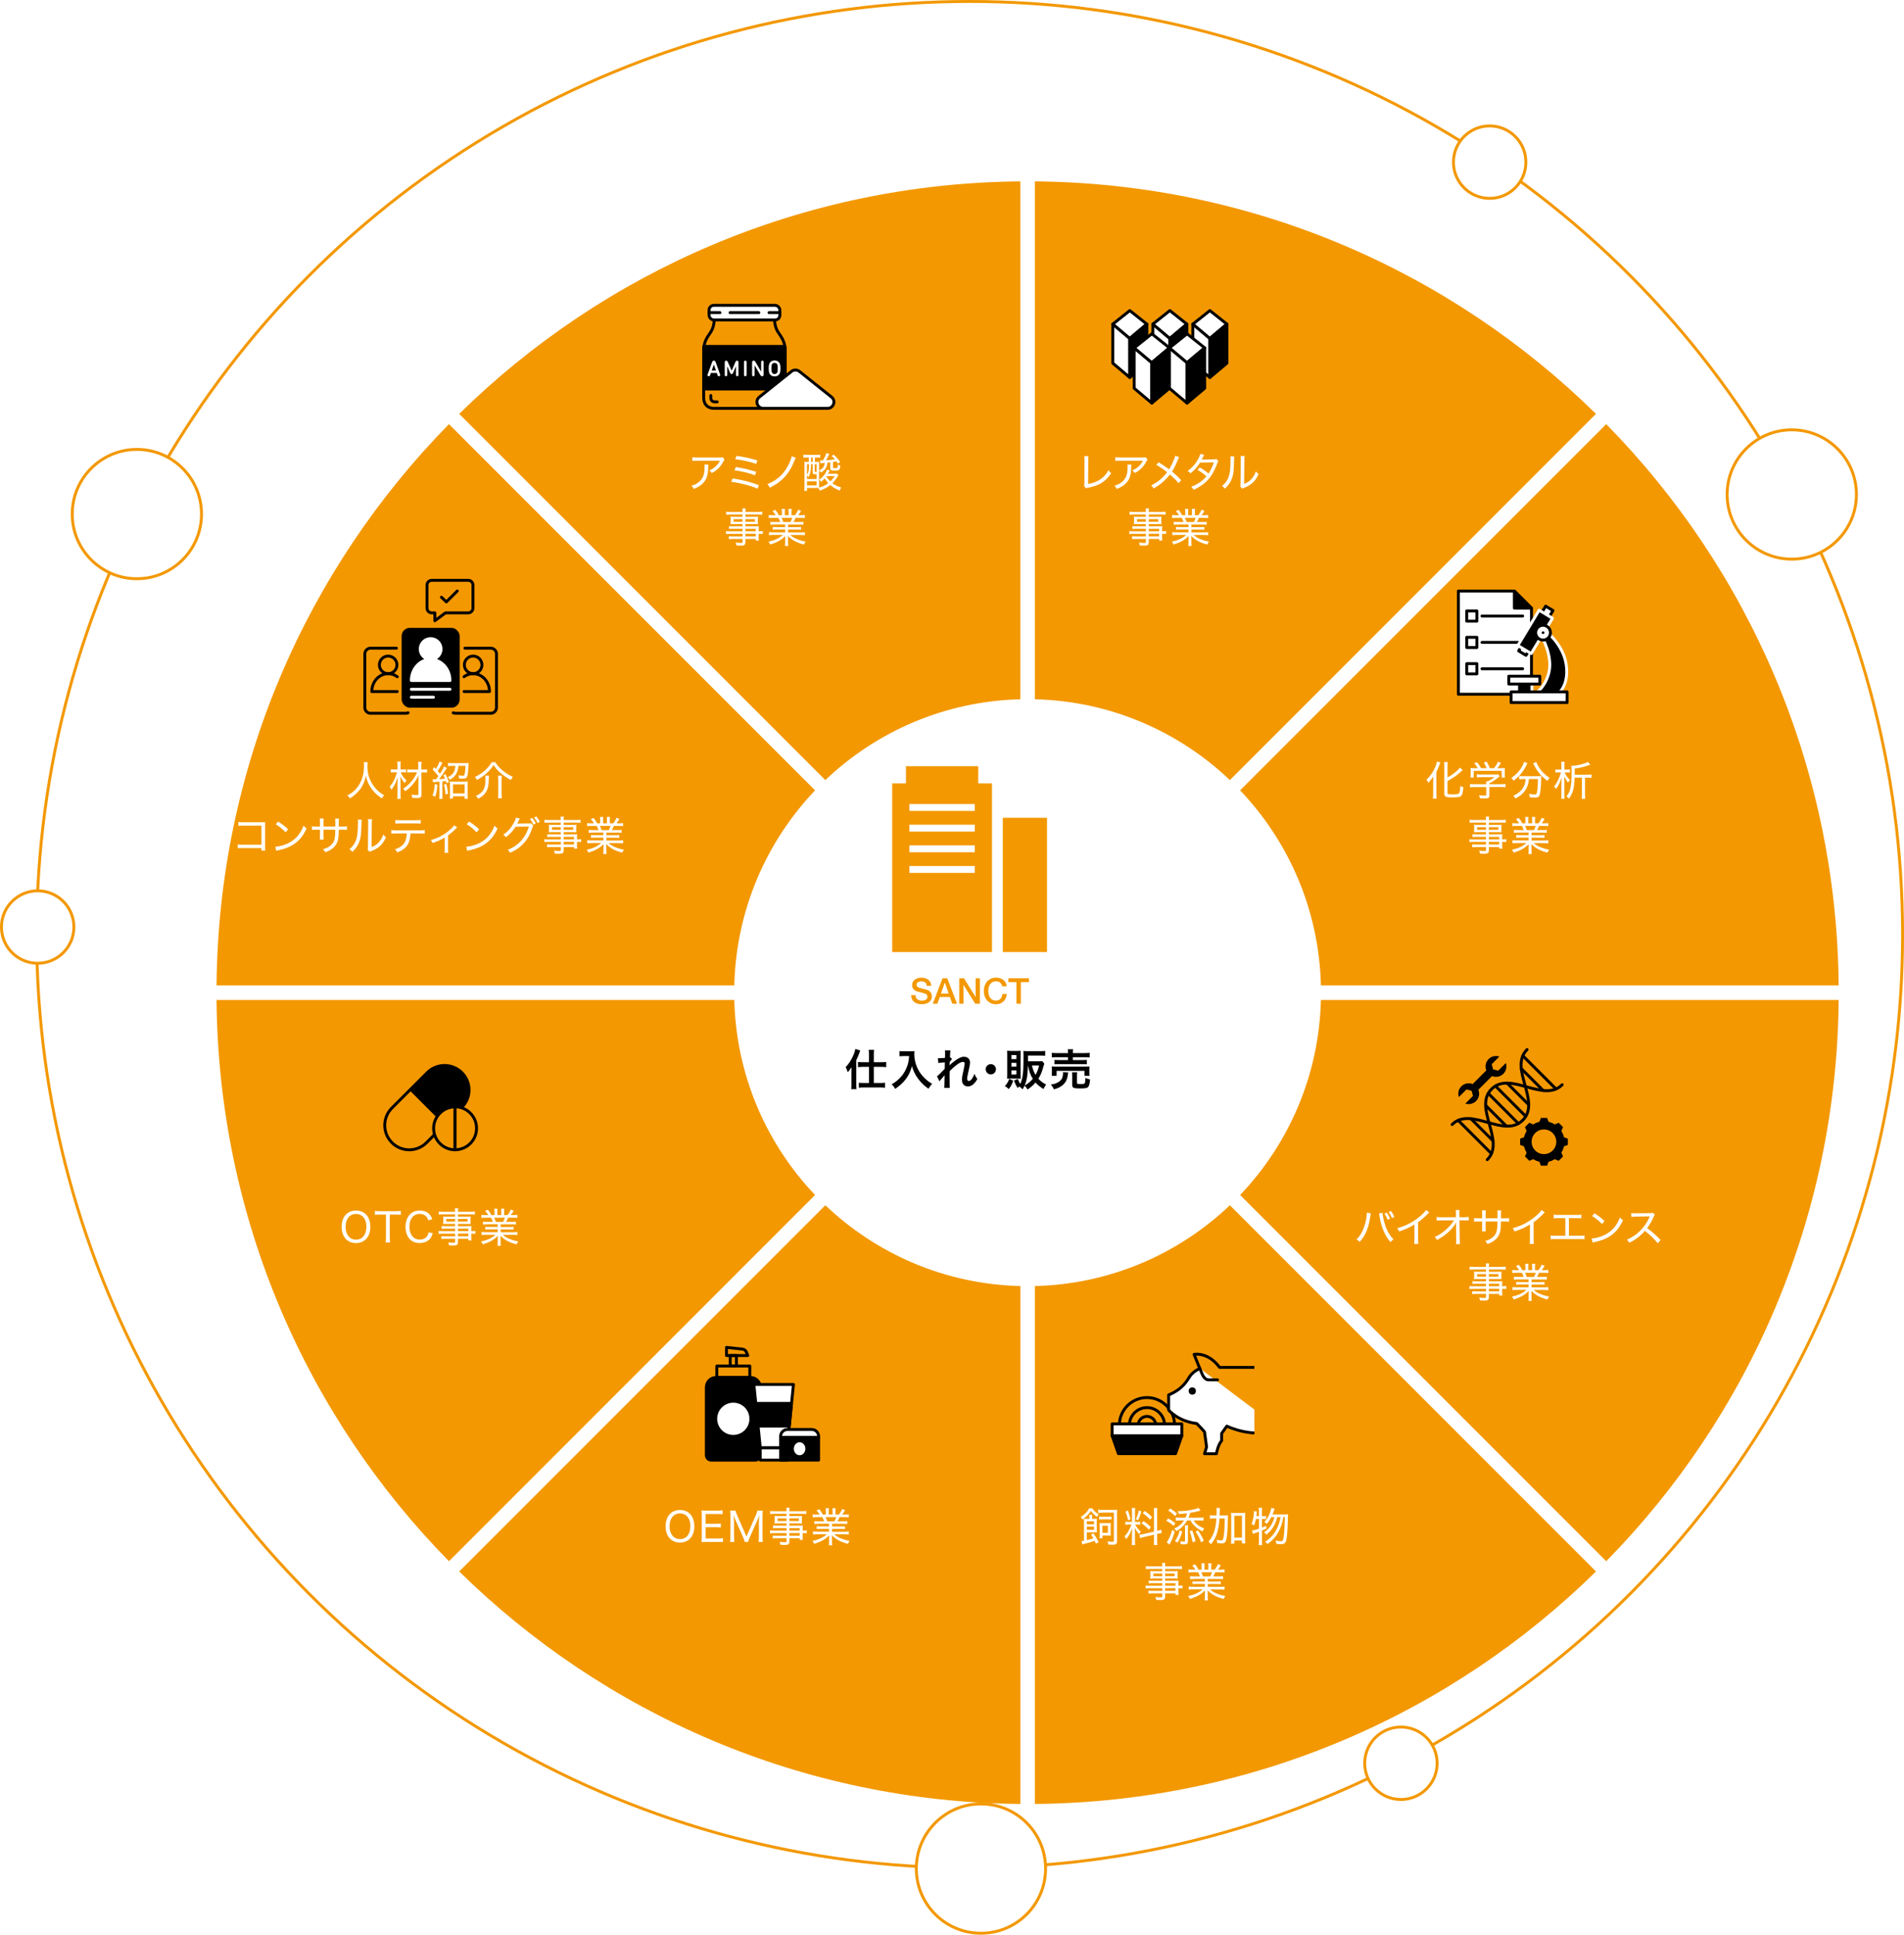 <?xml version="1.0" encoding="UTF-8"?><svg xmlns="http://www.w3.org/2000/svg" xmlns:xlink="http://www.w3.org/1999/xlink" viewBox="0 0 656.57 666.97"><defs><style>.cls-1,.cls-2,.cls-3,.cls-4{fill:none;}.cls-5{filter:url(#drop-shadow-1);}.cls-2{stroke:#f39800;}.cls-2,.cls-6,.cls-7{stroke-miterlimit:10;}.cls-8,.cls-3,.cls-9,.cls-10,.cls-11,.cls-4{stroke-linecap:round;stroke-linejoin:round;}.cls-8,.cls-3,.cls-10,.cls-6,.cls-7{stroke:#000;}.cls-8,.cls-9,.cls-6,.cls-12{fill:#fff;}.cls-9,.cls-11,.cls-4{stroke:#fff;}.cls-13{isolation:isolate;}.cls-14{mix-blend-mode:multiply;}.cls-15,.cls-7{fill:#f39800;}.cls-16{clip-path:url(#clippath);}</style><filter id="drop-shadow-1" x="54.67" y="42.53" width="559.37" height="559.37" filterUnits="userSpaceOnUse"><feOffset dx="20" dy="20"/><feGaussianBlur result="blur" stdDeviation="20"/><feFlood flood-color="#d37e02" flood-opacity=".2"/><feComposite in2="blur" operator="in"/><feComposite in="SourceGraphic"/></filter><clipPath id="clippath"><rect class="cls-1" x="381.4" y="464.31" width="51.16" height="39.25"/></clipPath></defs><g class="cls-13"><g id="_レイヤー_2"><g id="content"><g class="cls-5"><path class="cls-15" d="M233.21,319.72c.63-26.05,11.11-49.66,27.86-67.25l-126.25-126.25c-49.04,49.92-79.49,118.15-80.15,193.5h178.54Z"/><path class="cls-15" d="M264.6,248.93c17.59-16.75,41.2-27.22,67.25-27.86V42.53c-75.35.66-143.58,31.11-193.5,80.15l126.25,126.25Z"/><path class="cls-15" d="M336.86,42.53v178.54c26.05.63,49.66,11.11,67.25,27.86l126.25-126.25c-49.92-49.04-118.15-79.49-193.5-80.15Z"/><path class="cls-15" d="M261.07,391.97c-16.75-17.59-27.22-41.2-27.86-67.25H54.67c.66,75.35,31.11,143.58,80.15,193.5l126.25-126.25Z"/><path class="cls-15" d="M435.5,324.72c-.63,26.05-11.11,49.66-27.86,67.25l126.25,126.25c49.04-49.92,79.49-118.15,80.15-193.5h-178.54Z"/><path class="cls-15" d="M331.86,423.36c-26.05-.63-49.66-11.11-67.25-27.86l-126.25,126.25c49.92,49.04,118.15,79.49,193.5,80.15v-178.54Z"/><path class="cls-15" d="M407.64,252.47c16.75,17.59,27.22,41.2,27.86,67.25h178.54c-.66-75.35-31.11-143.58-80.15-193.5l-126.25,126.25Z"/><path class="cls-15" d="M404.11,395.5c-17.59,16.75-41.2,27.22-67.25,27.86v178.54c75.35-.66,143.58-31.11,193.5-80.15l-126.25-126.25Z"/></g><circle class="cls-2" cx="334.36" cy="322.22" r="321.72"/><path class="cls-12" d="M127.72,422.92c0,3.42-1.93,5.62-4.96,5.62s-4.95-2.19-4.95-5.62,1.95-5.6,4.96-5.6,4.94,2.17,4.94,5.6ZM126.35,422.94c0-1.51-.42-2.72-1.21-3.5-.62-.62-1.44-.94-2.37-.94-2.19,0-3.6,1.74-3.6,4.43s1.43,4.44,3.61,4.44,3.56-1.72,3.56-4.43Z"/><path class="cls-12" d="M134.41,426.68c0,.7.03,1.13.11,1.65h-1.54c.07-.42.11-.95.11-1.65v-7.97h-2.1c-.74,0-1.23.03-1.7.1v-1.37c.55.07.91.1,1.68.1h5.48c.9,0,1.32-.03,1.78-.1v1.37c-.48-.07-.92-.1-1.78-.1h-2.04v7.97Z"/><path class="cls-12" d="M147.7,420.69c-.2-.6-.35-.88-.64-1.23-.53-.63-1.34-.97-2.31-.97-2.2,0-3.56,1.7-3.56,4.41s1.39,4.44,3.56,4.44c1.08,0,1.98-.41,2.51-1.13.29-.41.42-.74.55-1.37l1.4.29c-.25.87-.45,1.32-.81,1.79-.79,1.02-2.1,1.6-3.68,1.6-1.39,0-2.55-.43-3.36-1.27-.98-.99-1.53-2.54-1.53-4.3s.59-3.39,1.65-4.43c.83-.8,1.9-1.2,3.25-1.2s2.41.38,3.21,1.15c.53.52.8.97,1.13,1.86l-1.36.36Z"/><path class="cls-12" d="M156.93,423.57h-3.33c-.55,0-.91.01-1.32.06v-.98c.34.06.69.07,1.34.07h3.31v-.78h-2.98c-.46,0-.83.01-1.15.06.04-.32.06-.57.06-.95v-.7c0-.38-.01-.62-.06-.97.34.04.67.06,1.16.06h2.97v-.8h-4.03c-.66,0-1.16.03-1.6.08v-1.05c.38.06.81.08,1.64.08h3.99c0-.59-.01-.83-.08-1.19h1.18c-.08.35-.1.56-.1,1.19h4.19c.83,0,1.26-.03,1.64-.08v1.05c-.46-.06-.92-.08-1.58-.08h-4.25v.8h3.22c.49,0,.81-.01,1.15-.06-.04.35-.06.56-.06.97v.7c0,.41.01.6.06.95-.32-.04-.67-.06-1.12-.06h-3.25v.78h3.08c.81,0,1.18-.01,1.54-.06-.03.31-.04.55-.04,1.22v.55c.73,0,1.12-.03,1.42-.08v1.01c-.34-.06-.64-.07-1.42-.07v.91c0,.7.01,1.06.08,1.43h-1.09v-.56h-3.57v1.05c0,1.04-.31,1.26-1.76,1.26-.29,0-.71-.01-1.33-.06-.04-.41-.1-.6-.29-1.02.76.1,1.23.14,1.78.14.49,0,.62-.07.62-.36v-1.01h-3.39c-.63,0-.92.01-1.37.07v-.99c.41.04.64.06,1.34.06h3.42v-.91h-4.19c-.77,0-1.15.01-1.53.07v-1.01c.35.07.73.08,1.51.08h4.2v-.85ZM153.88,420.23v.9h3.05v-.9h-3.05ZM157.93,421.13h3.29v-.9h-3.29v.9ZM161.5,424.42v-.85h-3.57v.85h3.57ZM157.93,426.19h3.57v-.91h-3.57v.91Z"/><path class="cls-12" d="M168.02,422.09c-.66,0-1.06.01-1.47.07v-1.01c.39.06.77.07,1.47.07h1.93c-.21-.57-.39-.97-.67-1.44h-1.69c-.67,0-1.18.03-1.6.07v-1.04c.41.06.84.08,1.57.08h.81c-.25-.46-.57-.88-1.09-1.43l.97-.42c.6.74.8,1.06,1.2,1.85h1.07v-1.05c0-.46-.03-.84-.08-1.15h1.13c-.04.27-.06.59-.06,1.12v1.08h1.33v-1.08c0-.49-.01-.85-.06-1.12h1.13c-.06.28-.08.69-.08,1.15v1.05h1.21c.56-.77.84-1.26,1.09-1.92l1.02.42c-.39.64-.64,1.04-1.01,1.5h.73c.73,0,1.15-.03,1.55-.08v1.04c-.41-.04-.92-.07-1.6-.07h-1.58c-.24.53-.43.98-.7,1.44h1.89c.71,0,1.08-.01,1.48-.07v1.01c-.41-.06-.81-.07-1.48-.07h-3.78v.91h2.97c.67,0,1.11-.01,1.49-.07v.98c-.39-.06-.81-.07-1.49-.07h-2.97v.97h4.17c.8,0,1.23-.03,1.61-.08v1.05c-.5-.06-.97-.08-1.6-.08h-3.42c1.11,1.04,3.05,1.88,5.32,2.28-.29.36-.42.57-.62,1.02-2.68-.76-3.99-1.47-5.52-2.96.03.56.04.84.04,1.13v.87c0,.6.03,1.04.08,1.44h-1.15c.06-.43.08-.87.08-1.46v-.85c0-.31.01-.62.04-1.12-.81.81-1.32,1.19-2.18,1.69-.87.49-1.7.84-2.98,1.25-.21-.43-.35-.63-.66-.98,2.2-.48,3.71-1.18,5.01-2.33h-3.19c-.63,0-1.12.03-1.61.08v-1.05c.41.06.84.08,1.6.08h3.96v-.97h-2.8c-.66,0-1.09.01-1.47.07v-.98c.41.06.83.07,1.47.07h2.8v-.91h-3.64ZM173.47,421.23c.28-.5.45-.91.64-1.44h-3.7c.28.6.39.85.59,1.44h2.46Z"/><path class="cls-7" d="M159.27,369.79c3.3,3.3,3.3,8.64,0,11.94l-12.18,12.18c-3.3,3.3-8.64,3.3-11.94,0-3.3-3.3-3.3-8.64,0-11.94l12.18-12.18c3.3-3.3,8.64-3.3,11.94,0Z"/><path d="M153.18,387.81l6.09-6.09c3.3-3.3,3.3-8.64,0-11.94-3.3-3.3-8.64-3.3-11.94,0l-6.09,6.09,11.94,11.94Z"/><path class="cls-7" d="M149.53,388.98c0,4.08,3.31,7.4,7.4,7.4v-14.79c-4.08,0-7.4,3.31-7.4,7.4Z"/><path class="cls-7" d="M156.93,381.58v14.79c4.08,0,7.4-3.31,7.4-7.4s-3.31-7.4-7.4-7.4Z"/><path class="cls-12" d="M376.66,519.97c.49.81,1.2,1.48,2.23,2.1-.28.31-.43.52-.6.88-.95-.71-1.44-1.2-2.11-2.07-.41.63-.62.9-1.08,1.39-.59.62-1.01.98-1.85,1.61-.11-.34-.28-.66-.53-.97.83-.5,1.3-.9,1.93-1.57.46-.5.71-.88.92-1.37h1.09ZM377.91,532.17c-.22-.5-.29-.69-.43-.98-1.13.39-2.28.73-3.7,1.06-.29.07-.36.1-.56.17l-.25-1.15c.17,0,.18,0,.76-.08h.07v-6.51c0-.5-.01-.74-.06-1.11.31.03.5.04,1.08.04h.85v-.62c0-.29-.01-.46-.06-.77h1.05c-.04.25-.06.48-.06.77v.62h.57c.5,0,.8-.01,1.09-.06-.04.34-.06.66-.06,1.22v2.37c0,.46.01.78.04,1.16-.31-.03-.53-.04-.95-.04h-2.52v2.7c.88-.21,1.33-.34,2.25-.63-.28-.5-.41-.71-.81-1.27l.87-.46c.88,1.29,1.21,1.85,1.78,3.04l-.97.53ZM377.26,525.49v-1.04h-2.48v1.04h2.48ZM374.79,527.4h2.48v-1.11h-2.48v1.11ZM380.26,521.49c-.74,0-1.32.03-1.58.07v-1.12c.45.07.9.08,2.34.08h3.03c.55,0,.92-.01,1.19-.06-.04.35-.06.74-.06,1.26v9.69c0,.88-.34,1.13-1.57,1.13-.42,0-.99-.03-1.43-.07-.06-.39-.13-.64-.29-1.11.69.11,1.18.15,1.62.15.48,0,.6-.07.6-.34v-9.71h-3.85ZM379.01,522.81c.32.04.55.06,1.25.06h1.79c.69,0,.91-.01,1.23-.06v1.04c-.34-.04-.56-.06-1.23-.06h-1.79c-.67,0-.91.01-1.25.06v-1.04ZM382.99,528.38c0,.46.01.69.04,1.02-.34-.03-.6-.04-.94-.04h-1.93v.94h-1.02c.04-.36.06-.67.06-1.09v-3.08c0-.45-.01-.76-.04-1.09.31.04.55.06,1.05.06h1.78c.5,0,.73-.01,1.05-.06-.03.29-.04.62-.04,1.11v2.24ZM380.15,528.45h1.89v-2.47h-1.89v2.47Z"/><path class="cls-12" d="M389.29,525.58c-.6,0-.91.01-1.23.07v-1.06c.28.06.59.07,1.22.07h1.08v-3.31c0-.69-.03-1.12-.08-1.47h1.18c-.06.36-.07.76-.07,1.46v3.32h.77c.49,0,.76-.01,1.05-.06v1.04c-.31-.04-.62-.06-1.07-.06h-.69c.62,1.08,1.12,1.71,1.93,2.41-.21.31-.41.63-.53.92-.77-.87-1.15-1.41-1.55-2.26.03.53.08,1.6.08,1.93v2.55c0,.67.01,1.05.07,1.51h-1.18c.06-.46.08-.91.08-1.54v-2.21c0-.69.03-1.41.07-2.09-.62,1.77-1.18,2.79-2.09,3.81-.2-.48-.32-.67-.57-.97.67-.69,1.12-1.33,1.62-2.28.34-.64.46-.94.77-1.79h-.87ZM388.93,520.74c.46,1.2.66,1.83.91,3.01l-.85.36c-.25-1.27-.49-2.07-.91-2.98l.85-.39ZM393.58,521.07c-.48,1.6-.6,1.95-1.13,3.04l-.77-.38c.5-1.02.71-1.65,1.01-3.04l.9.38ZM397.95,521.41c0-.74-.03-1.12-.08-1.51h1.23c-.07.45-.08.8-.08,1.5v6.35l.11-.03c.63-.15.95-.25,1.29-.39l.21,1.16c-.35.04-.81.13-1.34.25l-.27.06v2.27c0,.7.01,1.16.08,1.56h-1.23c.06-.42.08-.77.08-1.58v-1.99l-3.5.83c-.57.14-.98.25-1.32.36l-.22-1.16c.36-.01.83-.1,1.36-.22l3.68-.85v-6.58ZM394.35,524.39c1.15.8,1.76,1.32,2.49,2.12l-.69.83c-.9-1.01-1.44-1.47-2.52-2.19l.71-.76ZM394.77,520.89c1.22.88,1.68,1.27,2.51,2.16l-.69.84c-.94-1.05-1.34-1.4-2.52-2.23l.7-.77Z"/><path class="cls-12" d="M402.77,523.47c.99.5,1.55.87,2.54,1.64l-.6.91c-.87-.77-1.43-1.16-2.52-1.75l.59-.8ZM405.1,528.02c-.53,1.79-.81,2.48-1.82,4.47l-.95-.83c.69-.84,1.36-2.34,1.91-4.26l.87.62ZM403.53,520.02c.98.62,1.51,1.02,2.34,1.77l-.64.87c-.77-.8-1.27-1.19-2.37-1.88l.67-.76ZM408.79,523.23c.25-.56.35-.84.53-1.53-1.09.13-1.64.18-2.8.24-.14-.49-.15-.53-.42-.97,1.97,0,3.8-.2,5.53-.6.74-.17,1.22-.32,1.64-.55l.76.94c-1.32.36-2.34.59-3.64.78-.22.85-.29,1.09-.55,1.68h3.67c.7,0,1.15-.03,1.5-.08v1.11c-.39-.06-.9-.08-1.5-.08h-1.89c.25.45.71.97,1.29,1.43.74.62,1.46.99,2.35,1.3-.24.29-.42.62-.59,1.04-1.91-.94-3.4-2.3-4.13-3.77h-1.16c-.35.63-.78,1.22-1.33,1.81-.69.76-1.33,1.26-2.38,1.86-.24-.38-.41-.57-.77-.85,1.5-.67,2.55-1.55,3.38-2.82h-1.46c-.52,0-.91.03-1.39.08v-1.11c.41.07.76.08,1.43.08h1.93ZM405.18,531.24c.45-.62.64-.94.92-1.58.32-.71.48-1.16.67-2.05l.91.31c-.45,1.68-.85,2.66-1.6,3.88l-.91-.56ZM409.63,531.34c0,.85-.29,1.08-1.44,1.08-.28,0-.46-.01-1-.06-.03-.39-.07-.6-.22-1.04.56.1.88.13,1.23.13s.45-.08.45-.35v-3.91c0-.55-.01-.83-.08-1.34h1.15c-.06.46-.08.81-.08,1.32v4.17ZM411.1,527.61c.56,1.36.83,2.23,1.16,3.68l-1.01.41c-.27-1.54-.49-2.45-1.01-3.82l.85-.27ZM413.09,527.6c.88,1.23,1.37,2.09,2.03,3.52l-.92.59c-.57-1.51-1.05-2.45-1.92-3.68l.81-.42Z"/><path class="cls-12" d="M421.99,522.46c.67,0,1.06-.01,1.48-.06q-.06.45-.07,1.93c-.04,2.45-.2,4.65-.46,6.04-.25,1.34-.56,1.68-1.6,1.68-.41,0-.98-.04-1.62-.13-.03-.48-.06-.63-.18-1.09.62.13,1.18.21,1.55.21.5,0,.62-.11.76-.74.31-1.33.46-3.5.49-6.82h-1.83c-.08,1.61-.27,2.9-.59,4.17-.46,1.88-1.12,3.19-2.35,4.76-.27-.41-.48-.66-.84-.97.73-.83,1.05-1.32,1.47-2.2.71-1.51,1.11-3.26,1.26-5.77h-.81c-.62,0-1.05.03-1.44.08v-1.2c.35.07.83.1,1.54.1h.76c.01-.59.03-.71.03-1.4,0-.53-.03-.84-.1-1.19h1.25q-.07.35-.13,2.59h1.44ZM425.64,532.17h-1.15c.04-.41.08-.99.08-1.6v-7.59c0-.66-.03-.99-.07-1.47.42.06.7.07,1.23.07h2.44c.56,0,.81-.01,1.25-.07-.06.45-.07.78-.07,1.47v7.68c0,.56.01,1.01.08,1.42h-1.16v-.99h-2.63v1.09ZM425.64,530.09h2.63v-7.54h-2.63v7.54Z"/><path class="cls-12" d="M433.09,523.65c-.17.9-.31,1.4-.62,2.25-.32-.25-.53-.38-.91-.53.31-.7.45-1.15.62-2.02.14-.69.21-1.39.21-1.96,0-.17,0-.25-.01-.46l1.04.14q-.03.29-.08.8c-.03.36-.04.52-.08.81h.87v-1.71c0-.48-.03-.77-.1-1.16h1.23c-.07.36-.1.67-.1,1.16v1.71h.56c.45,0,.64-.01.88-.07v1.08c-.34-.03-.52-.04-.88-.04h-.56v2.97c.6-.22.83-.32,1.51-.63v.99c-.7.32-.95.43-1.51.66v3.52c0,.52.03.99.1,1.5h-1.23c.07-.49.1-.91.1-1.5v-3.12q-.34.13-1.34.49c-.35.11-.45.15-.73.28l-.29-1.18c.59-.07,1.25-.24,2.37-.63v-3.35h-1.02ZM440.45,523.03c-.36,1.37-.67,2.19-1.23,3.14-.64,1.12-1.47,2.07-2.54,2.9-.2-.34-.43-.59-.76-.83,1.12-.76,1.85-1.53,2.52-2.66.46-.78.73-1.47,1.02-2.55h-1.09c-.46.92-.91,1.61-1.55,2.34-.31-.35-.48-.49-.84-.7.77-.77,1.28-1.51,1.74-2.61.35-.8.57-1.55.67-2.19l1.16.22q-.1.24-.39,1.08c-.11.29-.18.49-.36.92h4.19c.6,0,.92-.01,1.19-.06q-.06.36-.08,1.89c-.1,3.88-.31,6.4-.6,7.28-.28.84-.74,1.15-1.78,1.15-.5,0-1.01-.04-1.61-.13-.03-.45-.1-.77-.28-1.15.64.15,1.44.27,1.83.27.63,0,.84-.31,1.01-1.6.21-1.47.34-3.88.38-6.74h-.49c-.41,2.17-.87,3.57-1.65,5.03-.94,1.75-1.98,2.91-3.82,4.29-.28-.38-.45-.53-.84-.81,1.79-1.16,2.97-2.44,3.91-4.19.7-1.33,1.09-2.52,1.44-4.31h-1.13Z"/><path class="cls-12" d="M400.77,545.8h-3.33c-.55,0-.91.01-1.32.06v-.98c.34.06.69.07,1.34.07h3.31v-.78h-2.98c-.46,0-.83.01-1.15.06.04-.32.06-.57.06-.95v-.7c0-.38-.01-.62-.06-.97.34.04.67.06,1.16.06h2.97v-.8h-4.03c-.66,0-1.16.03-1.6.08v-1.05c.38.06.81.08,1.64.08h3.99c0-.59-.01-.83-.08-1.19h1.18c-.08.35-.1.56-.1,1.19h4.19c.83,0,1.26-.03,1.64-.08v1.05c-.46-.06-.92-.08-1.58-.08h-4.25v.8h3.22c.49,0,.81-.01,1.15-.06-.04.35-.06.56-.06.97v.7c0,.41.01.6.06.95-.32-.04-.67-.06-1.12-.06h-3.25v.78h3.08c.81,0,1.18-.01,1.54-.06-.03.31-.04.55-.04,1.22v.55c.73,0,1.12-.03,1.42-.08v1.01c-.34-.06-.64-.07-1.42-.07v.91c0,.7.01,1.06.08,1.43h-1.09v-.56h-3.57v1.05c0,1.04-.31,1.26-1.76,1.26-.29,0-.71-.01-1.33-.06-.04-.41-.1-.6-.29-1.02.76.1,1.23.14,1.78.14.49,0,.62-.07.62-.36v-1.01h-3.39c-.63,0-.92.01-1.37.07v-.99c.41.04.64.06,1.34.06h3.42v-.91h-4.19c-.77,0-1.15.01-1.53.07v-1.01c.35.07.73.08,1.51.08h4.2v-.85ZM397.72,542.47v.9h3.05v-.9h-3.05ZM401.77,543.36h3.29v-.9h-3.29v.9ZM405.34,546.66v-.85h-3.57v.85h3.57ZM401.77,548.42h3.57v-.91h-3.57v.91Z"/><path class="cls-12" d="M411.86,544.33c-.66,0-1.06.01-1.47.07v-1.01c.39.06.77.07,1.47.07h1.93c-.21-.57-.39-.97-.67-1.44h-1.69c-.67,0-1.18.03-1.6.07v-1.04c.41.06.84.08,1.57.08h.81c-.25-.46-.57-.88-1.09-1.43l.97-.42c.6.74.8,1.06,1.2,1.85h1.07v-1.05c0-.46-.03-.84-.08-1.15h1.13c-.04.27-.06.59-.06,1.12v1.08h1.33v-1.08c0-.49-.01-.85-.06-1.12h1.13c-.06.28-.08.69-.08,1.15v1.05h1.21c.56-.77.84-1.26,1.09-1.92l1.02.42c-.39.64-.64,1.04-1.01,1.5h.73c.73,0,1.15-.03,1.55-.08v1.04c-.41-.04-.92-.07-1.6-.07h-1.58c-.24.53-.43.98-.7,1.44h1.89c.71,0,1.08-.01,1.48-.07v1.01c-.41-.06-.81-.07-1.48-.07h-3.78v.91h2.97c.67,0,1.11-.01,1.49-.07v.98c-.39-.06-.81-.07-1.49-.07h-2.97v.97h4.17c.8,0,1.23-.03,1.61-.08v1.05c-.5-.06-.97-.08-1.6-.08h-3.42c1.11,1.04,3.05,1.88,5.32,2.28-.29.36-.42.57-.62,1.02-2.68-.76-3.99-1.47-5.52-2.96.03.56.04.84.04,1.13v.87c0,.6.03,1.04.08,1.44h-1.15c.06-.43.08-.87.08-1.46v-.85c0-.31.01-.62.04-1.12-.81.81-1.32,1.19-2.18,1.69-.87.49-1.7.84-2.98,1.25-.21-.43-.35-.63-.66-.98,2.2-.48,3.71-1.18,5.01-2.33h-3.19c-.63,0-1.12.03-1.61.08v-1.05c.41.06.84.08,1.6.08h3.96v-.97h-2.8c-.66,0-1.09.01-1.47.07v-.98c.41.06.83.07,1.47.07h2.8v-.91h-3.64ZM417.31,543.46c.28-.5.45-.91.64-1.44h-3.7c.28.6.39.85.59,1.44h2.46Z"/><path class="cls-12" d="M239.44,526.16c0,3.42-1.93,5.62-4.96,5.62s-4.95-2.19-4.95-5.62,1.95-5.6,4.96-5.6,4.94,2.17,4.94,5.6ZM238.07,526.17c0-1.51-.42-2.72-1.21-3.5-.62-.62-1.44-.94-2.37-.94-2.19,0-3.6,1.74-3.6,4.43s1.43,4.44,3.61,4.44,3.56-1.72,3.56-4.43Z"/><path class="cls-12" d="M249.31,531.65c-.48-.07-.85-.08-1.62-.08h-4.2c-.74,0-1.08,0-1.6.03.08-.52.11-.97.11-1.71v-7.49c0-.64-.03-1.02-.11-1.67.48.03.91.04,1.6.04h4.06c.66,0,1.18-.03,1.64-.1v1.37c-.48-.07-.9-.1-1.64-.1h-4.23v3.38h3.6c.66,0,1.11-.03,1.65-.1v1.36c-.5-.07-.88-.1-1.65-.1h-3.6v3.91h4.37c.7,0,1.09-.03,1.62-.1v1.36Z"/><path class="cls-12" d="M261.69,524.77c0-.5.06-1.85.1-2.48-.22.85-.39,1.29-.87,2.37l-2.38,5.34c-.29.64-.42,1.02-.56,1.57h-1.18c-.07-.41-.25-.95-.55-1.58l-2.31-5.24c-.41-.91-.52-1.2-.92-2.47.06,1.02.1,2.17.1,2.59v4.93c0,.8.03,1.27.11,1.77h-1.47c.08-.53.11-.97.11-1.77v-7.26c0-.76-.03-1.25-.11-1.78h1.89c.1.45.27.98.48,1.47l3.28,7.49,3.28-7.49c.25-.59.39-1.01.48-1.47h1.89c-.08.57-.11.98-.11,1.78v7.26c0,.84.03,1.26.11,1.77h-1.47c.07-.46.11-1.05.11-1.77v-5.03Z"/><path class="cls-12" d="M271.21,526.8h-3.33c-.55,0-.91.01-1.32.06v-.98c.34.06.69.07,1.34.07h3.31v-.78h-2.98c-.46,0-.83.01-1.15.06.04-.32.06-.57.06-.95v-.7c0-.38-.01-.62-.06-.97.34.04.67.06,1.16.06h2.97v-.8h-4.03c-.66,0-1.16.03-1.6.08v-1.05c.38.06.81.08,1.64.08h3.99c0-.59-.01-.83-.08-1.19h1.18c-.08.35-.1.56-.1,1.19h4.19c.83,0,1.26-.03,1.64-.08v1.05c-.46-.06-.92-.08-1.58-.08h-4.25v.8h3.22c.49,0,.81-.01,1.15-.06-.04.35-.06.56-.06.97v.7c0,.41.01.6.06.95-.32-.04-.67-.06-1.12-.06h-3.25v.78h3.08c.81,0,1.18-.01,1.54-.06-.03.31-.04.55-.04,1.22v.55c.73,0,1.12-.03,1.42-.08v1.01c-.34-.06-.64-.07-1.42-.07v.91c0,.7.01,1.06.08,1.43h-1.09v-.56h-3.57v1.05c0,1.04-.31,1.26-1.76,1.26-.29,0-.71-.01-1.33-.06-.04-.41-.1-.6-.29-1.02.76.1,1.23.14,1.78.14.49,0,.62-.07.62-.36v-1.01h-3.39c-.63,0-.92.01-1.37.07v-.99c.41.04.64.06,1.34.06h3.42v-.91h-4.19c-.77,0-1.15.01-1.53.07v-1.01c.35.07.73.08,1.51.08h4.2v-.85ZM268.15,523.47v.9h3.05v-.9h-3.05ZM272.2,524.36h3.29v-.9h-3.29v.9ZM275.77,527.66v-.85h-3.57v.85h3.57ZM272.2,529.42h3.57v-.91h-3.57v.91Z"/><path class="cls-12" d="M282.29,525.33c-.66,0-1.06.01-1.47.07v-1.01c.39.06.77.07,1.47.07h1.93c-.21-.57-.39-.97-.67-1.44h-1.69c-.67,0-1.18.03-1.6.07v-1.04c.41.06.84.08,1.57.08h.81c-.25-.46-.57-.88-1.09-1.43l.97-.42c.6.74.8,1.06,1.2,1.85h1.07v-1.05c0-.46-.03-.84-.08-1.15h1.13c-.04.27-.06.59-.06,1.12v1.08h1.33v-1.08c0-.49-.01-.85-.06-1.12h1.13c-.06.28-.08.69-.08,1.15v1.05h1.21c.56-.77.84-1.26,1.09-1.92l1.02.42c-.39.64-.64,1.04-1.01,1.5h.73c.73,0,1.15-.03,1.55-.08v1.04c-.41-.04-.92-.07-1.6-.07h-1.58c-.24.53-.43.98-.7,1.44h1.89c.71,0,1.08-.01,1.48-.07v1.01c-.41-.06-.81-.07-1.48-.07h-3.78v.91h2.97c.67,0,1.11-.01,1.49-.07v.98c-.39-.06-.81-.07-1.49-.07h-2.97v.97h4.17c.8,0,1.23-.03,1.61-.08v1.05c-.5-.06-.97-.08-1.6-.08h-3.42c1.11,1.04,3.05,1.88,5.32,2.28-.29.36-.42.57-.62,1.02-2.68-.76-3.99-1.47-5.52-2.96.03.56.04.84.04,1.13v.87c0,.6.03,1.04.08,1.44h-1.15c.06-.43.08-.87.08-1.46v-.85c0-.31.01-.62.04-1.12-.81.81-1.32,1.19-2.18,1.69-.87.49-1.7.84-2.98,1.25-.21-.43-.35-.63-.66-.98,2.2-.48,3.71-1.18,5.01-2.33h-3.19c-.63,0-1.12.03-1.61.08v-1.05c.41.06.84.08,1.6.08h3.96v-.97h-2.8c-.66,0-1.09.01-1.47.07v-.98c.41.06.83.07,1.47.07h2.8v-.91h-3.64ZM287.74,524.46c.28-.5.45-.91.64-1.44h-3.7c.28.6.39.85.59,1.44h2.46Z"/><g class="cls-14"><path class="cls-10" d="M246.95,474.87h11.84c1.86,0,3.38,1.51,3.38,3.38v23.43c0,.93-.76,1.69-1.69,1.69h-15.22c-.93,0-1.69-.76-1.69-1.69v-23.43c0-1.86,1.51-3.38,3.38-3.38Z"/><rect class="cls-3" x="247.19" y="470.93" width="11.37" height="3.94"/><rect class="cls-3" x="251.8" y="467.31" width="2.14" height="3.62"/><path class="cls-3" d="M256,465.09l-5.48-.59v2.81h7.35l-.57-1.35c-.27-.49-.75-.81-1.3-.87Z"/><circle class="cls-9" cx="252.87" cy="489.12" r="5.06"/><rect class="cls-8" x="262.17" y="499.08" width="9.25" height="4.28"/><polygon class="cls-8" points="273.61 477.29 259.97 477.29 262.17 499.08 271.42 499.08 273.61 477.29"/><rect class="cls-10" x="269.18" y="495.51" width="13.1" height="7.85"/><path class="cls-8" d="M271.55,492.8h8.37c1.3,0,2.36,1.06,2.36,2.36v.35h-13.1v-.35c0-1.3,1.06-2.36,2.36-2.36Z"/><polygon class="cls-10" points="272.17 491.63 272.95 483.81 260.63 483.81 261.42 491.63 272.17 491.63"/><ellipse class="cls-9" cx="275.73" cy="499.44" rx="1.49" ry="1.74"/></g><path class="cls-12" d="M375.35,157.24c-.06.35-.07.67-.07,1.44l-.06,8.17c1.6-.28,2.84-.73,3.96-1.44,1.36-.87,2.27-1.85,3.05-3.32.39.56.52.7.94,1.05-1.92,2.89-4.06,4.23-7.86,4.97-.48.08-.63.13-.83.21l-.66-.81c.08-.28.1-.45.11-1.05l.03-7.75q0-1.05-.06-1.47h1.43Z"/><path class="cls-12" d="M390.14,160.16q-.04.25-.06,1.02c-.06,2.37-.43,3.73-1.39,4.94-.85,1.06-1.89,1.78-3.6,2.45-.25-.55-.38-.71-.77-1.13,1.13-.34,1.81-.67,2.52-1.25,1.47-1.19,1.99-2.55,1.99-5.27,0-.39,0-.49-.06-.77h1.36ZM395.71,158.4c-.14.2-.18.25-.35.59-.97,1.92-2.24,3.19-4.06,4.09-.28-.42-.41-.56-.85-.94.98-.39,1.51-.71,2.17-1.32.63-.59,1.11-1.22,1.5-1.99h-7.79c-.84,0-1.21.01-1.72.07v-1.27c.49.07.9.1,1.75.1h7.45c.87,0,.95,0,1.23-.1l.67.77Z"/><path class="cls-12" d="M406.63,157.59c-.17.27-.24.41-.45.9-.85,2.06-1.37,3.08-2.03,4.06,1.23,1.02,2.04,1.79,3.19,3.01l-.95,1.02c-.73-.95-1.64-1.86-2.98-3.01-.64.88-1.44,1.74-2.35,2.55-.98.87-1.85,1.47-3.25,2.26-.29-.49-.43-.66-.87-1.02,2.25-1.11,3.99-2.54,5.53-4.58-1.26-.99-2.56-1.86-3.75-2.52l.84-.88q1.39.83,3.6,2.4c.63-1.01,1.13-2.02,1.61-3.19.34-.83.42-1.08.49-1.48l1.37.5Z"/><path class="cls-12" d="M415.24,156.8q-.15.25-.46.9c-.15.31-.29.55-.41.74q.21-.04,4.13-.08c.41,0,.67-.04.92-.14l.71.71c-.15.24-.18.28-.41.92-.5,1.36-1.23,2.87-1.86,3.87-1.42,2.21-3.31,3.77-6.25,5.14-.29-.52-.43-.69-.83-1.04,1.19-.48,1.93-.87,2.86-1.48,1.07-.73,1.68-1.29,2.38-2.14-1.01-.9-1.98-1.6-3.07-2.2l.77-.85c1.18.67,1.89,1.16,3.03,2.09.76-1.18,1.36-2.41,1.82-3.82l-4.73.06c-.95,1.5-1.93,2.59-3.32,3.71-.34-.39-.5-.52-.98-.8,1.53-1.12,2.66-2.4,3.56-3.99.43-.8.7-1.42.83-1.92l1.3.34Z"/><path class="cls-12" d="M425.64,157.39c-.06.35-.06.36-.08,1.23-.11,3.88-.22,4.9-.74,6.32-.48,1.33-1.16,2.33-2.41,3.53-.36-.46-.52-.62-1.01-.94,1.13-.9,1.85-1.89,2.31-3.21.43-1.23.62-3.03.62-5.9,0-.69,0-.77-.04-1.11l1.36.07ZM429.2,157.22c-.07.41-.08.63-.1,1.46l-.07,8.14c1.11-.45,1.78-.88,2.46-1.62.74-.78,1.25-1.67,1.58-2.73.34.45.48.59.92.97-.71,1.65-1.64,2.83-2.89,3.67-.6.41-1.16.69-1.97,1.01-.17.06-.31.11-.45.17-.17.07-.21.08-.34.15l-.66-.73c.08-.27.1-.45.1-1.11l.08-7.93v-.31c0-.55-.01-.87-.07-1.15h1.39Z"/><path class="cls-12" d="M395.13,182.3h-3.33c-.55,0-.91.01-1.32.06v-.98c.34.06.69.07,1.34.07h3.31v-.78h-2.98c-.46,0-.83.01-1.15.06.04-.32.06-.57.06-.95v-.7c0-.38-.01-.62-.06-.97.34.04.67.06,1.16.06h2.97v-.8h-4.03c-.66,0-1.16.03-1.6.08v-1.05c.38.06.81.08,1.64.08h3.99c0-.59-.01-.83-.08-1.19h1.18c-.08.35-.1.56-.1,1.19h4.19c.83,0,1.26-.03,1.64-.08v1.05c-.46-.06-.92-.08-1.58-.08h-4.24v.8h3.22c.49,0,.81-.01,1.15-.06-.04.35-.06.56-.06.97v.7c0,.41.01.6.06.95-.32-.04-.67-.06-1.12-.06h-3.25v.78h3.08c.81,0,1.18-.01,1.54-.06-.03.31-.04.55-.04,1.22v.55c.73,0,1.12-.03,1.42-.08v1.01c-.34-.06-.64-.07-1.42-.07v.91c0,.7.01,1.06.08,1.43h-1.09v-.56h-3.57v1.05c0,1.04-.31,1.26-1.77,1.26-.29,0-.71-.01-1.33-.06-.04-.41-.1-.6-.29-1.02.76.1,1.23.14,1.78.14.49,0,.62-.07.62-.36v-1.01h-3.39c-.63,0-.92.01-1.37.07v-.99c.41.04.64.06,1.34.06h3.42v-.91h-4.19c-.77,0-1.15.01-1.53.07v-1.01c.35.07.73.08,1.51.08h4.2v-.85ZM392.08,178.97v.9h3.05v-.9h-3.05ZM396.13,179.87h3.29v-.9h-3.29v.9ZM399.7,183.16v-.85h-3.57v.85h3.57ZM396.13,184.92h3.57v-.91h-3.57v.91Z"/><path class="cls-12" d="M406.22,180.83c-.66,0-1.06.01-1.47.07v-1.01c.39.06.77.07,1.47.07h1.93c-.21-.57-.39-.97-.67-1.44h-1.69c-.67,0-1.18.03-1.6.07v-1.04c.41.06.84.08,1.57.08h.81c-.25-.46-.57-.88-1.09-1.43l.97-.42c.6.74.8,1.06,1.2,1.85h1.07v-1.05c0-.46-.03-.84-.08-1.15h1.13c-.04.27-.06.59-.06,1.12v1.08h1.33v-1.08c0-.49-.01-.85-.06-1.12h1.13c-.06.28-.08.69-.08,1.15v1.05h1.21c.56-.77.84-1.26,1.09-1.92l1.02.42c-.39.64-.64,1.04-1.01,1.5h.73c.73,0,1.15-.03,1.55-.08v1.04c-.41-.04-.92-.07-1.6-.07h-1.58c-.24.53-.43.98-.7,1.44h1.89c.71,0,1.08-.01,1.48-.07v1.01c-.41-.06-.81-.07-1.48-.07h-3.78v.91h2.97c.67,0,1.11-.01,1.48-.07v.98c-.39-.06-.81-.07-1.48-.07h-2.97v.97h4.17c.8,0,1.23-.03,1.61-.08v1.05c-.5-.06-.97-.08-1.6-.08h-3.42c1.11,1.04,3.05,1.88,5.32,2.28-.29.36-.42.57-.62,1.02-2.68-.76-3.99-1.47-5.52-2.96.03.56.04.84.04,1.13v.87c0,.6.03,1.04.08,1.44h-1.15c.06-.43.08-.87.08-1.46v-.85c0-.31.01-.62.04-1.12-.81.81-1.32,1.19-2.18,1.69-.87.49-1.7.84-2.98,1.25-.21-.43-.35-.63-.66-.98,2.2-.48,3.71-1.18,5.01-2.33h-3.19c-.63,0-1.12.03-1.61.08v-1.05c.41.06.84.08,1.6.08h3.96v-.97h-2.8c-.66,0-1.09.01-1.47.07v-.98c.41.06.83.07,1.47.07h2.8v-.91h-3.64ZM411.67,179.96c.28-.5.45-.91.64-1.44h-3.7c.28.6.39.85.59,1.44h2.46Z"/><g class="cls-14"><polygon class="cls-8" points="389.6 130.14 383.74 125.21 383.74 111.74 389.6 116.67 389.6 130.14"/><polygon class="cls-8" points="395.47 111.74 389.6 107.07 383.74 111.74 389.6 116.67 395.47 111.74"/><polygon class="cls-10" points="395.47 111.74 389.6 116.67 389.6 130.14 395.47 125.21 395.47 111.74"/><polygon class="cls-8" points="403.41 130.14 397.54 125.21 397.54 111.74 403.41 116.67 403.41 130.14"/><polygon class="cls-8" points="409.27 111.74 403.41 107.07 397.54 111.74 403.41 116.67 409.27 111.74"/><polygon class="cls-10" points="409.27 111.74 403.41 116.67 403.41 130.14 409.27 125.21 409.27 111.74"/><polygon class="cls-8" points="417.21 130.14 411.34 125.21 411.34 111.74 417.21 116.67 417.21 130.14"/><polygon class="cls-8" points="423.08 111.74 417.21 107.07 411.34 111.74 417.21 116.67 423.08 111.74"/><polygon class="cls-10" points="423.08 111.74 417.21 116.67 417.21 130.14 423.08 125.21 423.08 111.74"/><polygon class="cls-8" points="397.19 138.97 391.12 133.86 391.12 119.92 397.19 125.03 397.19 138.97"/><polygon class="cls-8" points="403.27 119.92 397.19 115.08 391.12 119.92 397.19 125.03 403.27 119.92"/><polygon class="cls-10" points="403.27 119.92 397.19 125.03 397.19 138.97 403.27 133.86 403.27 119.92"/><polygon class="cls-8" points="409.34 138.97 403.27 133.86 403.27 119.92 409.34 125.03 409.34 138.97"/><polygon class="cls-8" points="415.42 119.92 409.34 115.08 403.27 119.92 409.34 125.03 415.42 119.92"/><polygon class="cls-10" points="415.42 119.92 409.34 125.03 409.34 138.97 415.42 133.86 415.42 119.92"/></g><path class="cls-12" d="M494.21,269.32c0-.69,0-.94.03-1.67-.39.7-.92,1.39-1.68,2.21-.18-.39-.39-.74-.64-1.05,1.42-1.42,2.4-2.86,3.1-4.61.29-.76.39-1.12.46-1.68l1.22.35q-.08.18-.31.78c-.24.64-.5,1.29-1.08,2.56v7.38c0,.55.03,1.16.08,1.72h-1.28c.07-.57.1-1.11.1-1.75v-4.26ZM499.15,273.32c0,.46.21.53,1.71.53s2.06-.08,2.25-.34c.24-.31.36-1.01.46-2.55.45.25.71.36,1.06.45-.15,1.61-.34,2.45-.66,2.86-.38.49-1.06.62-3.26.62s-2.66-.2-2.66-1.34v-9.27c0-.62-.04-1.19-.08-1.55h1.26c-.06.39-.08.92-.08,1.55v3.74c.8-.41,1.65-.97,2.44-1.58.88-.71,1.39-1.2,1.86-1.83l.91.9q-.17.14-.78.69c-1.21,1.11-2.61,2.07-4.43,3.07v4.08Z"/><path class="cls-12" d="M513.6,274.14c0,.94-.28,1.12-1.72,1.12-.36,0-1.06-.03-1.55-.07-.1-.5-.17-.7-.34-1.06.76.1,1.29.14,1.82.14.63,0,.71-.04.71-.32v-2.61h-4.09c-.64,0-1.11.03-1.53.08v-1.13c.43.06.91.08,1.53.08h4.09v-.2c0-.28-.01-.53-.04-.81h.59c.87-.42,1.44-.78,2.28-1.43h-4.78c-.49,0-.97.03-1.34.07v-1.06c.38.04.85.07,1.37.07h4.93c.52,0,.8-.01,1.05-.06l.6.64q-.2.15-.49.41c-.98.81-1.83,1.39-3.1,2.04v.32h4.02c.66,0,1.12-.03,1.55-.08v1.13c-.38-.06-.9-.08-1.55-.08h-4.02v2.8ZM509.59,264.84c-.36-.66-.62-1.02-1.23-1.74l1-.31c.59.71.88,1.16,1.39,2.04h1.88c-.22-.64-.52-1.26-.97-1.95l1.04-.28c.52.95.74,1.41,1.04,2.23h1.43c.63-.74.97-1.3,1.36-2.2l1.07.38c-.49.81-.84,1.32-1.26,1.82h.95c.85,0,1.13-.01,1.65-.06-.04.34-.06.63-.06,1.15v1.12c0,.35.03.67.07,1.01h-1.11v-2.31h-9.65v2.31h-1.11c.04-.32.07-.64.07-1.01v-1.12c0-.52-.01-.81-.06-1.15.57.04.83.06,1.62.06h.88Z"/><path class="cls-12" d="M526.74,263.11c-.13.18-.21.32-.39.71-1.04,2.14-2.46,3.88-4.41,5.32-.2-.34-.43-.62-.8-.94,1.71-1.15,2.9-2.44,3.8-4.08.34-.63.5-1.05.58-1.46l1.23.43ZM525.24,268.58c-.53,0-.98.03-1.37.08v-1.15c.39.04.84.07,1.37.07h4.78c.64,0,1.06-.01,1.47-.07-.04.27-.04.35-.04,1.02-.03,2.89-.27,5.1-.63,5.79-.25.48-.63.63-1.57.63-.42,0-.9-.03-1.72-.1-.06-.43-.11-.7-.28-1.18.76.15,1.4.22,1.91.22.6,0,.7-.08.85-.81.2-.91.32-2.58.32-4.51h-3.11c-.06.71-.1.95-.2,1.41-.55,2.37-1.92,4.02-4.44,5.29-.21-.38-.36-.59-.73-.95,1.65-.73,2.83-1.74,3.49-2.98.46-.85.66-1.58.76-2.77h-.85ZM529.77,262.7c.11.38.24.66.55,1.19,1,1.79,2.2,3.07,4.05,4.27-.29.29-.5.57-.77,1.04-2.13-1.57-3.47-3.17-4.62-5.48-.11-.22-.22-.43-.31-.57l1.11-.45Z"/><path class="cls-12" d="M538.43,263.82c0-.52-.01-.84-.08-1.19h1.2c-.07.39-.08.67-.08,1.2v1.5h.97c.42,0,.63-.01.92-.07v1.11c-.31-.06-.53-.07-.91-.07h-.88c.39.98.94,1.76,1.79,2.58-.28.32-.36.45-.62.92-.62-.78-.95-1.33-1.32-2.2.03.63.04,1.53.04,2.44v3.95c0,.62.01.97.08,1.37h-1.19c.06-.38.08-.77.08-1.36v-3.63c0-.81.01-1.44.06-2.35-.66,1.96-1.05,2.8-1.89,3.99-.25-.42-.42-.62-.73-.87,1-1.15,1.85-2.89,2.41-4.85h-1.04c-.42,0-.62.01-.88.07v-1.11c.29.06.48.07.95.07h1.11v-1.51ZM547.17,267.07c.71,0,1.16-.03,1.64-.08v1.18c-.49-.06-.97-.08-1.64-.08h-.59v5.67c0,.59.03,1.16.08,1.61h-1.25c.06-.46.1-1.05.1-1.61v-5.67h-2.52c-.11,3.59-.62,5.48-1.95,7.23-.32-.39-.55-.57-.88-.78.63-.76.95-1.36,1.23-2.28.39-1.27.57-3.19.57-6.14,0-1.16-.03-1.68-.08-2.13h.24c1.55,0,4.15-.63,5.46-1.32l.8.98q-.25.07-1.55.5c-1.08.36-2.28.6-3.81.78v1.25c0,.34,0,.5-.01.9h4.16Z"/><path class="cls-12" d="M512.42,288.51h-3.33c-.55,0-.91.01-1.32.06v-.98c.34.06.69.07,1.34.07h3.31v-.78h-2.98c-.46,0-.83.01-1.15.06.04-.32.06-.57.06-.95v-.7c0-.38-.01-.62-.06-.97.34.04.67.06,1.16.06h2.97v-.8h-4.03c-.66,0-1.16.03-1.6.08v-1.05c.38.06.81.08,1.64.08h3.99c0-.59-.01-.83-.08-1.19h1.18c-.08.35-.1.56-.1,1.19h4.19c.83,0,1.26-.03,1.64-.08v1.05c-.46-.06-.92-.08-1.58-.08h-4.25v.8h3.22c.49,0,.81-.01,1.15-.06-.04.35-.06.56-.06.97v.7c0,.41.01.6.06.95-.32-.04-.67-.06-1.12-.06h-3.25v.78h3.08c.81,0,1.18-.01,1.54-.06-.03.31-.04.55-.04,1.22v.55c.73,0,1.12-.03,1.42-.08v1.01c-.34-.06-.64-.07-1.42-.07v.91c0,.7.01,1.06.08,1.43h-1.09v-.56h-3.57v1.05c0,1.04-.31,1.26-1.76,1.26-.29,0-.71-.01-1.33-.06-.04-.41-.1-.6-.29-1.02.76.1,1.23.14,1.78.14.49,0,.62-.07.62-.36v-1.01h-3.39c-.63,0-.92.01-1.37.07v-.99c.41.04.64.06,1.34.06h3.42v-.91h-4.19c-.77,0-1.15.01-1.53.07v-1.01c.35.07.73.08,1.51.08h4.2v-.85ZM509.37,285.17v.9h3.05v-.9h-3.05ZM513.42,286.07h3.29v-.9h-3.29v.9ZM516.99,289.36v-.85h-3.57v.85h3.57ZM513.42,291.13h3.57v-.91h-3.57v.91Z"/><path class="cls-12" d="M523.51,287.04c-.66,0-1.06.01-1.47.07v-1.01c.39.06.77.07,1.47.07h1.93c-.21-.57-.39-.97-.67-1.44h-1.69c-.67,0-1.18.03-1.6.07v-1.04c.41.06.84.08,1.57.08h.81c-.25-.46-.57-.88-1.09-1.43l.97-.42c.6.74.8,1.06,1.2,1.85h1.07v-1.05c0-.46-.03-.84-.08-1.15h1.13c-.04.27-.06.59-.06,1.12v1.08h1.33v-1.08c0-.49-.01-.85-.06-1.12h1.13c-.06.28-.08.69-.08,1.15v1.05h1.21c.56-.77.84-1.26,1.09-1.92l1.02.42c-.39.64-.64,1.04-1.01,1.5h.73c.73,0,1.15-.03,1.55-.08v1.04c-.41-.04-.92-.07-1.6-.07h-1.58c-.24.53-.43.98-.7,1.44h1.89c.71,0,1.08-.01,1.48-.07v1.01c-.41-.06-.81-.07-1.48-.07h-3.78v.91h2.97c.67,0,1.11-.01,1.49-.07v.98c-.39-.06-.81-.07-1.49-.07h-2.97v.97h4.17c.8,0,1.23-.03,1.61-.08v1.05c-.5-.06-.97-.08-1.6-.08h-3.42c1.11,1.04,3.05,1.88,5.32,2.28-.29.36-.42.57-.62,1.02-2.68-.76-3.99-1.47-5.52-2.96.03.56.04.84.04,1.13v.87c0,.6.03,1.04.08,1.44h-1.15c.06-.43.08-.87.08-1.46v-.85c0-.31.01-.62.04-1.12-.81.81-1.32,1.19-2.18,1.69-.87.49-1.7.84-2.98,1.25-.21-.43-.35-.63-.66-.98,2.2-.48,3.71-1.18,5.01-2.33h-3.19c-.63,0-1.12.03-1.61.08v-1.05c.41.06.84.08,1.6.08h3.96v-.97h-2.8c-.66,0-1.09.01-1.47.07v-.98c.41.06.83.07,1.47.07h2.8v-.91h-3.64ZM528.96,286.17c.28-.5.45-.91.64-1.44h-3.7c.28.6.39.85.59,1.44h2.46Z"/><g class="cls-14"><polygon class="cls-8" points="522.21 203.76 502.9 203.76 502.9 239.33 528.11 239.33 528.11 209.66 522.21 203.76"/><polygon class="cls-10" points="522.21 209.66 528.11 209.66 522.21 203.76 522.21 209.66"/><rect class="cls-8" x="505.78" y="210.62" width="3.51" height="3.51"/><line class="cls-3" x1="511.04" y1="212.37" x2="525.08" y2="212.37"/><rect class="cls-8" x="505.78" y="219.71" width="3.51" height="3.51"/><line class="cls-3" x1="511.04" y1="221.46" x2="525.08" y2="221.46"/><rect class="cls-8" x="505.78" y="228.8" width="3.51" height="3.51"/><line class="cls-3" x1="511.04" y1="230.56" x2="525.08" y2="230.56"/><path class="cls-11" d="M533.85,218.27s5.9,4.79,6.38,12.12-3.83,9.41-3.83,9.41h-8.29s4.15-1.44,5.9-7.5c1.75-6.06-2.55-13.24-2.55-13.24l2.39-.8Z"/><rect class="cls-8" x="528.11" y="208.44" width="2.95" height="18.03" transform="translate(188.79 -242.55) rotate(31.14)"/><rect class="cls-11" x="526.66" y="210.76" width="5.37" height="14.2" transform="translate(188.97 -242.37) rotate(31.14)"/><circle class="cls-8" cx="532.1" cy="218.11" r="2.55"/><circle class="cls-11" cx="532.1" cy="218.11" r=".96"/><rect class="cls-11" x="523" y="234.86" width="5.26" height="4.47"/><rect class="cls-8" x="520.29" y="233.11" width="10.69" height="2.71"/><rect class="cls-8" x="521.09" y="238.53" width="19.3" height="3.67"/></g><path class="cls-12" d="M472.72,418.3c-.06.18-.08.29-.18.99-.6,4.08-1.67,6.65-3.67,8.85-.46-.48-.6-.59-1.09-.87,1.13-1.11,1.83-2.23,2.51-3.99.62-1.61,1.04-3.67,1.05-5.24l1.39.25ZM476.74,418.09c.04.74.29,2.1.63,3.33.7,2.52,1.69,4.38,3.17,5.85-.49.32-.64.46-1.05.92-.95-1.06-1.67-2.21-2.35-3.77-.66-1.51-1.16-3.33-1.43-5.14-.08-.52-.13-.73-.18-.95l1.22-.25ZM478.22,418.06c.52.73.77,1.19,1.13,2.07l-.85.35c-.32-.83-.64-1.44-1.12-2.1l.84-.32ZM479.68,417.5c.5.7.81,1.25,1.15,2.03l-.85.36c-.32-.81-.66-1.44-1.11-2.07l.81-.32Z"/><path class="cls-12" d="M492.88,417.95c-.21.18-.28.24-.5.48-1.01,1.06-2.12,2.03-3.36,2.93v5.81c0,.85.01,1.26.07,1.65h-1.43c.07-.43.08-.76.08-1.64v-5.04c-1.79,1.09-2.69,1.5-5.29,2.4-.21-.52-.31-.69-.66-1.12,2.66-.7,5.06-1.89,7.3-3.63,1.27-.99,2.25-1.98,2.65-2.65l1.15.81Z"/><path class="cls-12" d="M502.09,422.92c0-.41.01-.94.07-1.53-.28.56-.59,1.02-1.19,1.78-.74.92-1.93,2.02-3.15,2.9-.62.45-1.15.77-2.24,1.4-.27-.48-.41-.64-.84-1.01,1.7-.77,3.19-1.82,4.65-3.26.73-.73,1.54-1.75,1.98-2.48h-4.31c-.83.01-1.15.03-1.65.08v-1.26c.5.1.77.11,1.68.11l4.96-.03v-1.23c-.01-.8-.03-.81-.07-1.25h1.32c-.04.34-.06.56-.06.85v.36l.03,1.27h1.67c.81-.01,1.08-.03,1.54-.1v1.22c-.35-.03-.84-.04-1.53-.04h-1.67l.08,6.61c.01.83.03,1.18.07,1.6h-1.36c.06-.43.07-.59.07-1.23v-.34l-.04-4.19v-.25Z"/><path class="cls-12" d="M516.4,420.02v-1.32c0-.98,0-1.09-.06-1.43h1.3q-.04.36-.06,1.33v1.41h1.11c.88,0,1.18-.01,1.7-.1v1.26c-.49-.06-.87-.07-1.67-.07h-1.15c-.03,1.67-.04,1.98-.11,2.55-.18,1.71-.77,2.84-1.97,3.85-.7.59-1.36.94-2.58,1.37-.21-.45-.34-.63-.76-1.05,1.25-.35,1.96-.71,2.69-1.36.95-.85,1.36-1.79,1.48-3.46.03-.39.04-.84.06-1.9h-4.08v2.02c0,.66.01,1.06.06,1.4h-1.33c.04-.35.06-.78.06-1.4v-2.02h-1.09c-.78,0-1.15.01-1.67.07v-1.26c.55.08.81.1,1.7.1h1.06v-1.46c0-.55-.03-1.01-.07-1.3h1.36c-.06.36-.07.74-.07,1.27v1.48h4.09Z"/><path class="cls-12" d="M532.71,417.95c-.21.18-.28.24-.5.48-1.01,1.06-2.12,2.03-3.36,2.93v5.81c0,.85.01,1.26.07,1.65h-1.43c.07-.43.08-.76.08-1.64v-5.04c-1.79,1.09-2.69,1.5-5.29,2.4-.21-.52-.31-.69-.66-1.12,2.66-.7,5.06-1.89,7.3-3.63,1.27-.99,2.25-1.98,2.65-2.65l1.15.81Z"/><path class="cls-12" d="M541.05,426.02h3.66c.87,0,1.19-.01,1.69-.1v1.3c-.49-.06-.87-.07-1.67-.07h-8.35c-.8,0-1.18.01-1.67.07v-1.3c.5.08.83.1,1.69.1h3.39v-6.07h-2.35c-.8,0-1.18.01-1.67.07v-1.29c.5.08.83.1,1.68.1h6.18c.87,0,1.19-.01,1.69-.1v1.29c-.49-.06-.88-.07-1.68-.07h-2.61v6.07Z"/><path class="cls-12" d="M548.86,426.97c1.12-.04,2.8-.48,4.1-1.05,2.68-1.19,4.52-3.22,5.67-6.23.39.49.55.64,1.04.97-1.15,2.49-2.45,4.12-4.33,5.39-1.43.98-3,1.6-5.25,2.1-.45.1-.56.13-.87.22l-.36-1.4ZM549.84,418.28c1.56.99,2.42,1.67,3.45,2.66l-.85,1.05c-1.05-1.12-2.17-2.03-3.42-2.77l.83-.94Z"/><path class="cls-12" d="M571.64,428.59c-1.08-1.36-2.77-3-4.41-4.27-.92,1.05-1.65,1.72-2.66,2.47-.97.7-1.69,1.15-2.73,1.67-.27-.5-.39-.69-.81-1.11,1.81-.76,3.22-1.71,4.64-3.14,1.32-1.32,2.45-2.98,3.11-4.59.04-.1.04-.11.08-.18.01-.04.03-.06.04-.11q-.17.01-4.76.08c-.76.01-1.11.04-1.61.11l-.04-1.33c.43.07.71.08,1.33.08h.31l4.85-.06c.57-.01.73-.03.99-.13l.69.7c-.15.18-.27.36-.41.7-.71,1.61-1.34,2.69-2.25,3.89,1.76,1.32,3.04,2.45,4.65,4.12l-.99,1.09Z"/><path class="cls-12" d="M512.42,442.57h-3.33c-.55,0-.91.01-1.32.06v-.98c.34.06.69.07,1.34.07h3.31v-.78h-2.98c-.46,0-.83.01-1.15.06.04-.32.06-.57.06-.95v-.7c0-.38-.01-.62-.06-.97.34.04.67.06,1.16.06h2.97v-.8h-4.03c-.66,0-1.16.03-1.6.08v-1.05c.38.06.81.08,1.64.08h3.99c0-.59-.01-.83-.08-1.19h1.18c-.08.35-.1.56-.1,1.19h4.19c.83,0,1.26-.03,1.64-.08v1.05c-.46-.06-.92-.08-1.58-.08h-4.25v.8h3.22c.49,0,.81-.01,1.15-.06-.04.35-.06.56-.06.97v.7c0,.41.01.6.06.95-.32-.04-.67-.06-1.12-.06h-3.25v.78h3.08c.81,0,1.18-.01,1.54-.06-.03.31-.04.55-.04,1.22v.55c.73,0,1.12-.03,1.42-.08v1.01c-.34-.06-.64-.07-1.42-.07v.91c0,.7.01,1.06.08,1.43h-1.09v-.56h-3.57v1.05c0,1.04-.31,1.26-1.76,1.26-.29,0-.71-.01-1.33-.06-.04-.41-.1-.6-.29-1.02.76.1,1.23.14,1.78.14.49,0,.62-.07.62-.36v-1.01h-3.39c-.63,0-.92.01-1.37.07v-.99c.41.04.64.06,1.34.06h3.42v-.91h-4.19c-.77,0-1.15.01-1.53.07v-1.01c.35.07.73.08,1.51.08h4.2v-.85ZM509.37,439.23v.9h3.05v-.9h-3.05ZM513.42,440.13h3.29v-.9h-3.29v.9ZM516.99,443.42v-.85h-3.57v.85h3.57ZM513.42,445.19h3.57v-.91h-3.57v.91Z"/><path class="cls-12" d="M523.51,441.09c-.66,0-1.06.01-1.47.07v-1.01c.39.06.77.07,1.47.07h1.93c-.21-.57-.39-.97-.67-1.44h-1.69c-.67,0-1.18.03-1.6.07v-1.04c.41.06.84.08,1.57.08h.81c-.25-.46-.57-.88-1.09-1.43l.97-.42c.6.74.8,1.06,1.2,1.85h1.07v-1.05c0-.46-.03-.84-.08-1.15h1.13c-.04.27-.06.59-.06,1.12v1.08h1.33v-1.08c0-.49-.01-.85-.06-1.12h1.13c-.06.28-.08.69-.08,1.15v1.05h1.21c.56-.77.84-1.26,1.09-1.92l1.02.42c-.39.64-.64,1.04-1.01,1.5h.73c.73,0,1.15-.03,1.55-.08v1.04c-.41-.04-.92-.07-1.6-.07h-1.58c-.24.53-.43.98-.7,1.44h1.89c.71,0,1.08-.01,1.48-.07v1.01c-.41-.06-.81-.07-1.48-.07h-3.78v.91h2.97c.67,0,1.11-.01,1.49-.07v.98c-.39-.06-.81-.07-1.49-.07h-2.97v.97h4.17c.8,0,1.23-.03,1.61-.08v1.05c-.5-.06-.97-.08-1.6-.08h-3.42c1.11,1.04,3.05,1.88,5.32,2.28-.29.36-.42.57-.62,1.02-2.68-.76-3.99-1.47-5.52-2.96.03.56.04.84.04,1.13v.87c0,.6.03,1.04.08,1.44h-1.15c.06-.43.08-.87.08-1.46v-.85c0-.31.01-.62.04-1.12-.81.81-1.32,1.19-2.18,1.69-.87.49-1.7.84-2.98,1.25-.21-.43-.35-.63-.66-.98,2.2-.48,3.71-1.18,5.01-2.33h-3.19c-.63,0-1.12.03-1.61.08v-1.05c.41.06.84.08,1.6.08h3.96v-.97h-2.8c-.66,0-1.09.01-1.47.07v-.98c.41.06.83.07,1.47.07h2.8v-.91h-3.64ZM528.96,440.23c.28-.5.45-.91.64-1.44h-3.7c.28.6.39.85.59,1.44h2.46Z"/><path class="cls-12" d="M126.77,262.77c-.04.22-.08.87-.08,1.27,0,.9.17,2.42.35,3.17.29,1.19,1.08,2.8,1.93,3.92.52.69,1.27,1.46,2,2.04.42.34.76.56,1.53,1.01-.41.36-.56.57-.84,1.06-1.7-1.16-2.68-2.1-3.67-3.5-.85-1.22-1.4-2.48-1.83-4.29-.25,1.27-.49,2-1,3.04-.5,1.06-1.14,1.92-2.05,2.83-.78.77-1.32,1.19-2.48,1.92-.25-.45-.45-.69-.84-1.01,1.64-.9,2.47-1.56,3.39-2.75,1.6-2.03,2.33-4.4,2.33-7.55,0-.56-.01-.81-.06-1.18h1.32Z"/><path class="cls-12" d="M138.17,266.24c.48,1.15,1.05,1.95,2.02,2.79-.25.29-.41.55-.59.94-.74-.78-1.08-1.29-1.58-2.4.07.9.1,1.54.1,2.62v3.67c0,.66.03,1.11.08,1.53h-1.22c.06-.39.08-.87.08-1.53v-3.42c0-.8.03-1.71.07-2.51-.53,1.79-1.19,3.12-2.14,4.34-.22-.5-.35-.7-.63-1.04,1.18-1.37,1.89-2.8,2.55-5h-.91c-.48,0-.85.03-1.22.08v-1.12c.35.07.66.08,1.26.08h1.02v-1.39c0-.55-.03-.94-.08-1.33h1.22c-.07.41-.08.69-.08,1.32v1.4h.84c.41,0,.7-.01,1.06-.07v1.09c-.34-.04-.69-.07-1.06-.07h-.78ZM141.89,266.26c-.64,0-1.09.03-1.46.07v-1.09c.42.06.8.07,1.46.07h2.35v-1.11c0-.64-.03-1.13-.08-1.58h1.22c-.06.48-.08.98-.08,1.58v1.11h.63c.57,0,.94-.03,1.32-.08v1.12c-.36-.06-.77-.08-1.32-.08h-.62l.04,7.62c.01.99-.29,1.22-1.65,1.22-.46,0-.88-.01-1.54-.06-.04-.41-.13-.73-.27-1.11.73.1,1.18.14,1.75.14.52,0,.64-.07.64-.35v-4.72q-.01-.67.04-1.71c-.48,1.05-.94,1.79-1.64,2.7-.79,1.01-1.6,1.78-2.91,2.77-.22-.35-.43-.59-.76-.85,2.18-1.43,3.73-3.24,4.8-5.66h-1.93Z"/><path class="cls-12" d="M150.85,270.5c-.13,1.78-.32,2.86-.74,4.12l-.97-.39c.48-1.11.67-2.09.77-3.92l.94.2ZM149.21,268.62c.2.04.32.04.66.04.2,0,.22,0,.49-.01.41-.5.5-.64.81-1.06-.84-1.11-1.15-1.47-1.99-2.3l.57-.81c.29.31.36.39.56.6.69-1.09,1.11-1.96,1.25-2.58l1.02.46q-.13.18-.64,1.15c-.27.5-.59,1.05-1.01,1.67.36.42.56.67.8.98.73-1.11,1.22-2,1.41-2.56l.95.56c-.06.07-.39.59-1,1.54-.36.57-1.15,1.67-1.67,2.31.88-.04,1.3-.08,2.04-.18-.18-.45-.27-.63-.56-1.19l.73-.35c.55,1.06.77,1.58,1.18,2.7l-.8.41c-.11-.36-.15-.49-.24-.74q-.18.01-.53.06c-.14.03-.28.04-.7.08v4.58c0,.63.03,1.01.08,1.41h-1.18c.06-.42.08-.81.08-1.43v-4.48c-.45.04-.67.06-1.04.08-.81.06-.91.07-1.15.11l-.15-1.05ZM153.9,270.25c.29.98.46,1.93.62,3.38l-.91.24c-.11-1.57-.24-2.34-.53-3.39l.83-.22ZM155.93,264.04c-.57,0-1.11.03-1.44.08v-1.11c.42.06.91.08,1.49.08h4.36c.56,0,1.01-.01,1.27-.04-.01.18-.03.29-.06.9-.06,1.58-.2,2.8-.39,3.53-.2.76-.55.94-1.83.94-.24,0-.55-.01-1.05-.06-.01-.43-.07-.71-.25-1.11.59.13,1.09.2,1.49.2.42,0,.56-.08.66-.39.18-.62.28-1.51.34-3.03h-2.44c-.15,2.3-.99,3.66-2.94,4.79-.18-.36-.36-.59-.71-.88,1.08-.53,1.7-1.08,2.09-1.82.31-.62.46-1.23.5-2.09h-1.06ZM156.2,275.31h-1.11c.04-.39.07-.87.07-1.4v-3.22c0-.55-.01-.91-.06-1.3.32.04.59.06,1.12.06h3.98c.56,0,.83-.01,1.13-.06-.04.36-.06.7-.06,1.3v3.28c0,.6.01.99.07,1.41h-1.12v-.87h-4.03v.8ZM156.2,273.54h4.03v-3.14h-4.03v3.14Z"/><path class="cls-12" d="M170.82,262.77c.67,1.12,1.36,1.9,2.54,2.89,1.08.88,2.25,1.62,3.5,2.16-.29.36-.46.63-.67,1.09-1.27-.64-2.49-1.48-3.66-2.49-1.01-.88-1.58-1.55-2.31-2.68-.77,1.13-1.22,1.68-2.14,2.56-1.08,1.04-2.24,1.86-3.61,2.59-.2-.42-.38-.7-.7-1.04,2.42-1.09,4.54-2.96,5.79-5.08h1.27ZM168.62,267.43c-.04.39-.07.67-.07,1.27-.03,1.91-.28,3.12-.87,4.16-.57,1.02-1.4,1.77-2.75,2.51-.25-.43-.46-.67-.85-.98,1.19-.55,1.83-1.01,2.37-1.72.67-.9.97-2.12.97-3.95,0-.49-.03-.84-.1-1.29h1.3ZM173.03,267.43c-.06.46-.08.87-.08,1.47v4.76c0,.56.03,1.01.1,1.53h-1.32c.07-.53.1-.98.1-1.53v-4.76c0-.53-.03-1.02-.1-1.47h1.3Z"/><path class="cls-12" d="M83.62,292.36c-.94,0-1.22.01-1.64.06v-1.32c.49.08.73.1,1.65.1h6.53v-6.57h-6.25c-.92,0-1.22.01-1.72.07v-1.33c.52.08.74.1,1.74.1h6.79c.17,0,.38-.01.73-.03-.03.34-.03.57-.03,1.11v7.27c0,.63.01,1.04.07,1.39h-1.34v-.84h-6.53Z"/><path class="cls-12" d="M94.92,291.91c1.12-.04,2.8-.48,4.1-1.05,2.68-1.19,4.52-3.22,5.67-6.23.39.49.55.64,1.04.97-1.15,2.49-2.45,4.12-4.33,5.39-1.43.98-3,1.6-5.25,2.1-.45.1-.56.13-.87.22l-.36-1.4ZM95.9,283.23c1.56.99,2.42,1.67,3.45,2.66l-.85,1.05c-1.05-1.12-2.17-2.03-3.42-2.77l.83-.94Z"/><path class="cls-12" d="M115.64,284.96v-1.32c0-.98,0-1.09-.06-1.43h1.3q-.04.36-.06,1.33v1.41h1.11c.88,0,1.18-.01,1.7-.1v1.26c-.49-.06-.87-.07-1.67-.07h-1.15c-.03,1.67-.04,1.98-.11,2.55-.18,1.71-.77,2.84-1.97,3.85-.7.59-1.36.94-2.58,1.37-.21-.45-.34-.63-.76-1.05,1.25-.35,1.96-.71,2.69-1.36.95-.85,1.36-1.79,1.48-3.46.03-.39.04-.84.06-1.9h-4.08v2.02c0,.66.01,1.06.06,1.4h-1.33c.04-.35.06-.78.06-1.4v-2.02h-1.09c-.78,0-1.15.01-1.67.07v-1.26c.55.08.81.1,1.7.1h1.06v-1.46c0-.55-.03-1.01-.07-1.3h1.36c-.06.36-.07.74-.07,1.27v1.48h4.09Z"/><path class="cls-12" d="M124.74,282.6c-.06.35-.06.36-.08,1.23-.11,3.88-.23,4.9-.74,6.32-.48,1.33-1.16,2.33-2.41,3.53-.36-.46-.52-.62-1.01-.94,1.13-.9,1.85-1.89,2.31-3.21.43-1.23.62-3.03.62-5.9,0-.69,0-.77-.04-1.11l1.36.07ZM128.3,282.43c-.07.41-.08.63-.1,1.46l-.07,8.14c1.11-.45,1.78-.88,2.46-1.62.74-.78,1.25-1.67,1.58-2.73.34.45.48.59.92.97-.71,1.65-1.64,2.83-2.89,3.67-.6.41-1.16.69-1.97,1.01-.17.06-.31.11-.45.17-.17.07-.21.08-.34.15l-.66-.73c.08-.27.1-.45.1-1.11l.08-7.93v-.31c0-.55-.01-.87-.07-1.15h1.39Z"/><path class="cls-12" d="M141.54,287.34c-.01.45-.07.99-.18,1.61-.27,1.56-.87,2.68-1.89,3.54-.63.53-1.32.92-2.47,1.39-.25-.5-.38-.69-.8-1.09,1.79-.57,2.9-1.43,3.49-2.65.32-.67.53-1.71.58-2.8h-3.64c-.84,0-1.2.01-1.71.07v-1.26c.53.07.92.1,1.74.1h8.07c.83,0,1.25-.03,1.74-.1v1.26c-.45-.04-.98-.07-1.72-.07h-3.19ZM136.33,282.68c.48.08.81.1,1.72.1h5.29c.92,0,1.26-.01,1.74-.1v1.26c-.39-.04-.98-.07-1.72-.07h-5.32c-.83,0-1.29.01-1.71.07v-1.26Z"/><path class="cls-12" d="M157.63,285.23q-.17.14-.45.45c-.69.73-1.67,1.58-2.67,2.34v4.65c0,.66.01.99.07,1.34h-1.3c.06-.38.07-.63.07-1.33v-3.96c-1.33.83-2.49,1.34-4.2,1.89-.18-.43-.28-.6-.6-1.02,1.33-.35,2.2-.67,3.29-1.25,1.53-.8,2.79-1.71,3.98-2.89.43-.42.59-.6.8-.94l1.02.71Z"/><path class="cls-12" d="M160.77,291.91c1.12-.04,2.8-.48,4.1-1.05,2.68-1.19,4.52-3.22,5.67-6.23.39.49.55.64,1.04.97-1.15,2.49-2.45,4.12-4.33,5.39-1.43.98-3,1.6-5.25,2.1-.45.1-.56.13-.87.22l-.36-1.4ZM161.76,283.23c1.56.99,2.42,1.67,3.45,2.66l-.85,1.05c-1.05-1.12-2.17-2.03-3.42-2.77l.83-.94Z"/><path class="cls-12" d="M183.88,284.59q-.1.14-.24.57c-.62,2.07-1.61,3.92-2.82,5.31-1.29,1.47-2.83,2.58-4.9,3.52-.27-.49-.41-.66-.84-1.01,2.12-.87,3.57-1.89,4.9-3.46,1.05-1.23,1.89-2.82,2.4-4.57l-4.58.07c-.9,1.41-1.99,2.59-3.32,3.61-.31-.42-.46-.56-.95-.85,1.51-1.01,2.55-2.16,3.54-3.91.52-.9.77-1.5.84-1.99l1.37.32c-.13.17-.14.18-.31.55-.34.71-.45.94-.62,1.22q.11-.03.35-.04h.17c2.13-.03,3.32-.04,3.6-.06.34,0,.43-.01.6-.07l.8.78ZM183.56,281.99c.55.67.83,1.11,1.22,1.9l-.83.39c-.31-.69-.67-1.29-1.19-1.93l.8-.36ZM184.97,281.46c.53.66.84,1.13,1.2,1.86l-.81.41c-.32-.7-.67-1.26-1.19-1.92l.8-.35Z"/><path class="cls-12" d="M193.38,288.51h-3.33c-.55,0-.91.01-1.32.06v-.98c.34.06.69.07,1.34.07h3.31v-.78h-2.98c-.46,0-.83.01-1.15.06.04-.32.06-.57.06-.95v-.7c0-.38-.01-.62-.06-.97.34.04.67.06,1.16.06h2.97v-.8h-4.03c-.66,0-1.16.03-1.6.08v-1.05c.38.06.81.08,1.64.08h3.99c0-.59-.01-.83-.08-1.19h1.18c-.08.35-.1.56-.1,1.19h4.19c.83,0,1.26-.03,1.64-.08v1.05c-.46-.06-.92-.08-1.58-.08h-4.24v.8h3.22c.49,0,.81-.01,1.15-.06-.04.35-.06.56-.06.97v.7c0,.41.01.6.06.95-.32-.04-.67-.06-1.12-.06h-3.25v.78h3.08c.81,0,1.18-.01,1.54-.06-.03.31-.04.55-.04,1.22v.55c.73,0,1.12-.03,1.42-.08v1.01c-.34-.06-.64-.07-1.42-.07v.91c0,.7.01,1.06.08,1.43h-1.09v-.56h-3.57v1.05c0,1.04-.31,1.26-1.77,1.26-.29,0-.71-.01-1.33-.06-.04-.41-.1-.6-.29-1.02.76.1,1.23.14,1.78.14.49,0,.62-.07.62-.36v-1.01h-3.39c-.63,0-.92.01-1.37.07v-.99c.41.04.64.06,1.34.06h3.42v-.91h-4.19c-.77,0-1.15.01-1.53.07v-1.01c.35.07.73.08,1.51.08h4.2v-.85ZM190.33,285.17v.9h3.05v-.9h-3.05ZM194.38,286.07h3.29v-.9h-3.29v.9ZM197.95,289.36v-.85h-3.57v.85h3.57ZM194.38,291.13h3.57v-.91h-3.57v.91Z"/><path class="cls-12" d="M204.47,287.04c-.66,0-1.06.01-1.47.07v-1.01c.39.06.77.07,1.47.07h1.93c-.21-.57-.39-.97-.67-1.44h-1.69c-.67,0-1.18.03-1.6.07v-1.04c.41.06.84.08,1.57.08h.81c-.25-.46-.57-.88-1.09-1.43l.97-.42c.6.74.8,1.06,1.2,1.85h1.07v-1.05c0-.46-.03-.84-.08-1.15h1.13c-.04.27-.06.59-.06,1.12v1.08h1.33v-1.08c0-.49-.01-.85-.06-1.12h1.13c-.06.28-.08.69-.08,1.15v1.05h1.21c.56-.77.84-1.26,1.09-1.92l1.02.42c-.39.64-.64,1.04-1.01,1.5h.73c.73,0,1.15-.03,1.55-.08v1.04c-.41-.04-.92-.07-1.6-.07h-1.58c-.24.53-.43.98-.7,1.44h1.89c.71,0,1.08-.01,1.48-.07v1.01c-.41-.06-.81-.07-1.48-.07h-3.78v.91h2.97c.67,0,1.11-.01,1.48-.07v.98c-.39-.06-.81-.07-1.48-.07h-2.97v.97h4.17c.8,0,1.23-.03,1.61-.08v1.05c-.5-.06-.97-.08-1.6-.08h-3.42c1.11,1.04,3.05,1.88,5.32,2.28-.29.36-.42.57-.62,1.02-2.68-.76-3.99-1.47-5.52-2.96.03.56.04.84.04,1.13v.87c0,.6.03,1.04.08,1.44h-1.15c.06-.43.08-.87.08-1.46v-.85c0-.31.01-.62.04-1.12-.81.81-1.32,1.19-2.18,1.69-.87.49-1.7.84-2.98,1.25-.21-.43-.35-.63-.66-.98,2.2-.48,3.71-1.18,5.01-2.33h-3.19c-.63,0-1.12.03-1.61.08v-1.05c.41.06.84.08,1.6.08h3.96v-.97h-2.8c-.66,0-1.09.01-1.47.07v-.98c.41.06.83.07,1.47.07h2.8v-.91h-3.64ZM209.92,286.17c.28-.5.45-.91.64-1.44h-3.7c.28.6.39.85.59,1.44h2.46Z"/><g class="cls-14"><rect class="cls-10" x="139" y="216.95" width="19.01" height="26.52" rx="2.33" ry="2.33"/><circle class="cls-9" cx="148.5" cy="223.75" r="3.59"/><path class="cls-9" d="M148.5,227.33c-3.68,0-6.66,3.26-6.66,7.27h13.32c0-4.02-2.98-7.27-6.66-7.27Z"/><path class="cls-3" d="M140.72,245.73c-.24.11-.51.17-.8.17h-12.14c-1.09,0-1.97-.88-1.97-1.97v-18.5c0-1.09.88-1.97,1.97-1.97h8.92"/><circle class="cls-3" cx="133.85" cy="229.21" r="3.03"/><path class="cls-3" d="M137,233.3c-.9-.66-1.98-1.05-3.15-1.05-3.11,0-5.64,2.75-5.64,6.15h8.77"/><path class="cls-3" d="M156.29,245.73c.24.11.51.17.8.17h12.14c1.09,0,1.97-.88,1.97-1.97v-18.5c0-1.09-.88-1.97-1.97-1.97h-8.92"/><circle class="cls-3" cx="163.16" cy="229.21" r="3.03"/><path class="cls-3" d="M160,233.3c.9-.66,1.98-1.05,3.15-1.05,3.11,0,5.64,2.75,5.64,6.15h-8.77"/><line class="cls-4" x1="141.85" y1="237.62" x2="155.16" y2="237.62"/><line class="cls-4" x1="141.85" y1="240.36" x2="149.47" y2="240.36"/><path class="cls-3" d="M161.47,200.06h-12.59c-.9,0-1.63.73-1.63,1.63v7.96c0,.9.73,1.63,1.63,1.63h1.07v2.71l3.66-2.71h7.85c.9,0,1.63-.73,1.63-1.63v-7.96c0-.9-.73-1.63-1.63-1.63Z"/><polyline class="cls-3" points="152.22 205.88 153.92 207.51 157.69 203.74"/></g><path class="cls-12" d="M244.27,160.16q-.04.25-.06,1.02c-.06,2.37-.43,3.73-1.39,4.94-.85,1.06-1.89,1.78-3.6,2.45-.25-.55-.38-.71-.77-1.13,1.13-.34,1.81-.67,2.52-1.25,1.47-1.19,1.99-2.55,1.99-5.27,0-.39,0-.49-.06-.77h1.36ZM249.85,158.4c-.14.2-.18.25-.35.59-.97,1.92-2.24,3.19-4.06,4.09-.28-.42-.41-.56-.85-.94.98-.39,1.51-.71,2.17-1.32.63-.59,1.11-1.22,1.5-1.99h-7.79c-.84,0-1.21.01-1.72.07v-1.27c.49.07.9.1,1.75.1h7.45c.87,0,.95,0,1.23-.1l.67.77Z"/><path class="cls-12" d="M252.64,164.94c3.45.53,5.97,1.16,9.05,2.3l-.45,1.25c-1.36-.62-2.56-1.02-4.8-1.57-1.74-.43-2.86-.64-4.29-.84l.49-1.13ZM253.75,161.01c2.31.34,4.41.83,7.02,1.64l-.42,1.2c-1.99-.76-4.51-1.37-7.09-1.71l.49-1.13ZM253.98,157.17c2.44.31,4.37.73,7.2,1.54l-.42,1.22c-1.96-.7-4.9-1.36-7.26-1.62l.48-1.13Z"/><path class="cls-12" d="M274.39,157.76q-.14.24-.49,1.15c-.99,2.52-2.24,4.5-3.82,6.04-1.27,1.25-2.61,2.16-4.61,3.17-.28-.55-.41-.73-.85-1.19,3.21-1.34,5.34-3.19,6.93-6.05.76-1.34,1.33-2.76,1.46-3.57l1.39.46Z"/><path class="cls-12" d="M289.12,163.82c-.11.17-.17.25-.36.56-.48.81-1.01,1.48-1.72,2.19.97.74,1.81,1.13,3.05,1.47-.22.36-.35.66-.48,1.05-1.32-.45-2.24-.98-3.29-1.88-1.08.85-2.09,1.4-3.63,1.92-.13-.35-.27-.57-.53-.9-.45-.01-.62-.01-.85-.01h-3.03v1.01h-.95c.06-.39.08-.99.08-1.67v-6.79c0-.63-.01-1.08-.06-1.58.29.04.58.06,1.13.06h.42v-1.53h-.48c-.53,0-.97.03-1.39.07v-1.05c.38.06.8.08,1.39.08h3.08c.57,0,.94-.03,1.34-.08v1.05c-.42-.06-.79-.07-1.33-.07h-.5v1.53h.36c.49,0,.84-.01,1.12-.04q-.03.42-.04,1.54v6.23c0,.41.01.8.03,1.13,1.09-.29,2.2-.84,3.14-1.54-.52-.56-.8-.94-1.23-1.65-.41.46-.62.67-1.26,1.2-.18-.34-.32-.52-.59-.77.95-.69,1.57-1.34,2.06-2.19.25-.42.38-.69.57-1.27l.98.31c-.29.57-.41.78-.6,1.11h2.07c.39,0,.73-.03.97-.07l.52.59ZM278.29,165.12h3.32v-1.61h-.28c-.95,0-1.08-.08-1.08-.76v-2.72h-.57v.2c0,2.07-.25,3.25-.94,4.29-.18-.35-.24-.45-.45-.7v1.3ZM278.29,163.71c.52-.77.67-1.6.69-3.49v-.18h-.69v3.67ZM278.29,167.34h3.32v-1.41h-3.32v1.41ZM279.68,159.24h.57v-1.53h-.57v1.53ZM280.95,162.42c0,.27.04.29.45.29.04,0,.11,0,.21-.01v-2.66h-.66v2.38ZM286.33,159.38c-.41.06-.74.08-.98.11-.11.78-.2,1.12-.42,1.58-.36.78-.83,1.25-1.85,1.85-.04-.06-.08-.11-.1-.15-.24-.36-.27-.39-.5-.64.77-.35,1.16-.66,1.49-1.15.22-.34.35-.71.45-1.4q-1.18.1-1.53.14l-.11-1.01c.27.01.48.03.7.03.01,0,.15,0,.32-.01.59-1.01.94-1.75,1.16-2.55l1.02.32c-.43.92-.67,1.39-1.16,2.19,1.32-.08,2.03-.17,3.08-.35-.34-.41-.55-.62-1.12-1.15l.71-.45c1,.94,1.42,1.4,2.26,2.54l-.83.55c-.22-.38-.31-.49-.49-.77-.66.13-.78.15-1.18.21v1.86c0,.24.1.28.67.28.53,0,.76-.06.84-.2.08-.13.14-.49.17-1.04.43.21.5.24.83.31-.14,1.61-.31,1.77-1.91,1.77-1.3,0-1.53-.13-1.53-.8v-2.06ZM284.97,164.21c.34.63.73,1.12,1.37,1.75.64-.62,1.01-1.05,1.5-1.83h-2.82l-.06.08Z"/><path class="cls-12" d="M256.04,182.3h-3.33c-.55,0-.91.01-1.32.06v-.98c.34.06.69.07,1.34.07h3.31v-.78h-2.98c-.46,0-.83.01-1.15.06.04-.32.06-.57.06-.95v-.7c0-.38-.01-.62-.06-.97.34.04.67.06,1.16.06h2.97v-.8h-4.03c-.66,0-1.16.03-1.6.08v-1.05c.38.06.81.08,1.64.08h3.99c0-.59-.01-.83-.08-1.19h1.18c-.08.35-.1.56-.1,1.19h4.19c.83,0,1.26-.03,1.64-.08v1.05c-.46-.06-.92-.08-1.58-.08h-4.25v.8h3.22c.49,0,.81-.01,1.15-.06-.04.35-.06.56-.06.97v.7c0,.41.01.6.06.95-.32-.04-.67-.06-1.12-.06h-3.25v.78h3.08c.81,0,1.18-.01,1.54-.06-.03.31-.04.55-.04,1.22v.55c.73,0,1.12-.03,1.42-.08v1.01c-.34-.06-.64-.07-1.42-.07v.91c0,.7.01,1.06.08,1.43h-1.09v-.56h-3.57v1.05c0,1.04-.31,1.26-1.76,1.26-.29,0-.71-.01-1.33-.06-.04-.41-.1-.6-.29-1.02.76.1,1.23.14,1.78.14.49,0,.62-.07.62-.36v-1.01h-3.39c-.63,0-.92.01-1.37.07v-.99c.41.04.64.06,1.34.06h3.42v-.91h-4.19c-.77,0-1.15.01-1.53.07v-1.01c.35.07.73.08,1.51.08h4.2v-.85ZM252.99,178.97v.9h3.05v-.9h-3.05ZM257.04,179.87h3.29v-.9h-3.29v.9ZM260.61,183.16v-.85h-3.57v.85h3.57ZM257.04,184.92h3.57v-.91h-3.57v.91Z"/><path class="cls-12" d="M267.13,180.83c-.66,0-1.06.01-1.47.07v-1.01c.39.06.77.07,1.47.07h1.93c-.21-.57-.39-.97-.67-1.44h-1.69c-.67,0-1.18.03-1.6.07v-1.04c.41.06.84.08,1.57.08h.81c-.25-.46-.57-.88-1.09-1.43l.97-.42c.6.74.8,1.06,1.2,1.85h1.07v-1.05c0-.46-.03-.84-.08-1.15h1.13c-.04.27-.06.59-.06,1.12v1.08h1.33v-1.08c0-.49-.01-.85-.06-1.12h1.13c-.06.28-.08.69-.08,1.15v1.05h1.21c.56-.77.84-1.26,1.09-1.92l1.02.42c-.39.64-.64,1.04-1.01,1.5h.73c.73,0,1.15-.03,1.55-.08v1.04c-.41-.04-.92-.07-1.6-.07h-1.58c-.24.53-.43.98-.7,1.44h1.89c.71,0,1.08-.01,1.48-.07v1.01c-.41-.06-.81-.07-1.48-.07h-3.78v.91h2.97c.67,0,1.11-.01,1.49-.07v.98c-.39-.06-.81-.07-1.49-.07h-2.97v.97h4.17c.8,0,1.23-.03,1.61-.08v1.05c-.5-.06-.97-.08-1.6-.08h-3.42c1.11,1.04,3.05,1.88,5.32,2.28-.29.36-.42.57-.62,1.02-2.68-.76-3.99-1.47-5.52-2.96.03.56.04.84.04,1.13v.87c0,.6.03,1.04.08,1.44h-1.15c.06-.43.08-.87.08-1.46v-.85c0-.31.01-.62.04-1.12-.81.81-1.32,1.19-2.18,1.69-.87.49-1.7.84-2.98,1.25-.21-.43-.35-.63-.66-.98,2.2-.48,3.71-1.18,5.01-2.33h-3.19c-.63,0-1.12.03-1.61.08v-1.05c.41.06.84.08,1.6.08h3.96v-.97h-2.8c-.66,0-1.09.01-1.47.07v-.98c.41.06.83.07,1.47.07h2.8v-.91h-3.64ZM272.58,179.96c.28-.5.45-.91.64-1.44h-3.7c.28.6.39.85.59,1.44h2.46Z"/><g class="cls-14"><path class="cls-3" d="M267.14,140.78c2.06,0,3.6-1.22,3.6-3.69,0-2.48,0-13.69,0-16.36s-1.12-4.35-2.24-5.94c-1.12-1.59-1.45-3.41-1.45-5.56h-20.71c0,2.15-.33,3.97-1.45,5.56-1.12,1.59-2.24,3.27-2.24,5.94v16.36c0,2.48,1.54,3.69,3.6,3.69h20.89Z"/><path class="cls-10" d="M242.65,120.73v13.37h28.09v-13.37c0-.47-.04-.9-.1-1.31h-27.89c-.06.41-.1.85-.1,1.31Z"/><path class="cls-3" d="M245.12,136.34v.91c0,.71.58,1.29,1.29,1.29h.91"/><rect class="cls-8" x="244.52" y="105.26" width="24.4" height="5.05" rx="1.63" ry="1.63"/><line class="cls-3" x1="244.52" y1="107.78" x2="248.26" y2="107.78"/><line class="cls-3" x1="251.75" y1="107.78" x2="261.68" y2="107.78"/><line class="cls-3" x1="265.18" y1="107.78" x2="268.92" y2="107.78"/><path class="cls-6" d="M272.93,128.04l-11.08,8.84c-1.62,1.29-.71,3.9,1.37,3.9h22.15c2.07,0,2.99-2.61,1.37-3.9l-11.08-8.84c-.8-.64-1.93-.64-2.73,0Z"/><path class="cls-12" d="M244.01,129.11l1.55-4.27c.12-.33.29-.52.61-.52s.5.2.62.52l1.53,4.27s.03.11.03.17c0,.27-.21.43-.45.43-.2,0-.37-.12-.44-.32l-.29-.83h-2.03l-.28.83c-.07.2-.23.32-.44.32-.23,0-.45-.16-.45-.43,0-.06.02-.12.03-.17ZM246.89,127.74l-.72-2.07h-.02l-.72,2.07h1.46Z"/><path class="cls-12" d="M249.91,124.88c0-.34.2-.55.52-.55.27,0,.4.15.55.48l1.31,2.95h.03l1.28-2.95c.14-.33.27-.48.54-.48.31,0,.51.21.51.55v4.38c0,.29-.18.45-.42.45s-.43-.16-.43-.45v-2.91h-.04l-.97,2.2c-.14.32-.28.41-.5.41s-.37-.09-.51-.41l-.98-2.2h-.04v2.91c0,.29-.18.45-.42.45s-.43-.16-.43-.45v-4.38Z"/><path class="cls-12" d="M256.55,124.81c0-.3.2-.48.46-.48s.46.19.46.48v4.42c0,.3-.2.48-.46.48s-.46-.19-.46-.48v-4.42Z"/><path class="cls-12" d="M259.37,124.88c0-.34.2-.55.52-.55.27,0,.44.16.61.45l1.95,3.31h.02v-3.31c0-.29.18-.45.43-.45s.42.16.42.45v4.38c0,.34-.2.55-.52.55-.27,0-.45-.16-.62-.45l-1.95-3.31h-.03v3.31c0,.29-.18.45-.42.45s-.43-.16-.43-.45v-4.38Z"/><path class="cls-12" d="M265.24,125.55c.27-.84.95-1.27,1.86-1.27s1.59.44,1.87,1.27c.12.38.16.7.16,1.47s-.03,1.09-.16,1.47c-.27.84-.95,1.27-1.87,1.27s-1.59-.44-1.86-1.27c-.12-.38-.16-.7-.16-1.47s.03-1.09.16-1.47ZM268.08,125.8c-.14-.43-.45-.7-.98-.7s-.83.27-.97.7c-.08.23-.11.51-.11,1.22s.03.99.11,1.22c.14.43.45.7.97.7s.84-.27.98-.7c.08-.23.11-.51.11-1.22s-.03-.99-.11-1.22Z"/></g><path class="cls-15" d="M315.73,343.1c0,.34.06.62.17.86.11.24.27.43.48.58.2.15.44.26.71.33s.55.1.87.1c.33,0,.62-.04.86-.12s.43-.18.58-.3c.15-.12.25-.26.32-.42.07-.16.1-.32.1-.48,0-.34-.08-.58-.23-.74-.15-.16-.32-.27-.5-.34-.31-.11-.67-.22-1.09-.33s-.92-.24-1.53-.4c-.38-.1-.69-.23-.94-.39-.25-.16-.45-.34-.6-.53-.15-.2-.25-.4-.31-.63-.06-.22-.09-.45-.09-.67,0-.44.09-.82.28-1.15.18-.32.43-.59.73-.8.3-.21.65-.37,1.03-.47.38-.1.77-.15,1.17-.15.46,0,.89.06,1.29.18.41.12.76.3,1.07.53.31.24.55.53.73.88.18.35.27.75.27,1.21h-1.53c-.04-.56-.23-.96-.58-1.2s-.78-.35-1.31-.35c-.18,0-.36.02-.55.06-.19.04-.36.1-.52.18s-.28.2-.39.35c-.1.15-.15.33-.15.55,0,.31.1.55.29.73s.44.31.75.4c.03,0,.16.04.39.1.22.06.48.13.75.2.28.07.55.15.82.21s.46.12.57.15c.29.09.54.21.75.37s.39.33.53.53c.14.2.25.42.32.64s.1.46.1.69c0,.49-.1.91-.3,1.26-.2.35-.46.63-.79.85-.33.22-.7.38-1.12.48s-.84.15-1.28.15c-.5,0-.97-.06-1.41-.18-.44-.12-.83-.31-1.15-.56-.33-.25-.59-.58-.79-.98-.2-.4-.3-.86-.31-1.4h1.53Z"/><path class="cls-15" d="M325.02,337.26h1.63l3.37,8.76h-1.64l-.82-2.32h-3.5l-.82,2.32h-1.58l3.36-8.76ZM324.48,342.53h2.67l-1.31-3.77h-.04l-1.32,3.77Z"/><path class="cls-15" d="M330.8,337.26h1.62l4,6.45h.02v-6.45h1.46v8.76h-1.62l-3.99-6.44h-.04v6.44h-1.46v-8.76Z"/><path class="cls-15" d="M345.63,340.04c-.07-.25-.16-.49-.27-.7-.12-.21-.26-.4-.44-.55-.18-.16-.39-.28-.63-.36s-.52-.13-.84-.13c-.47,0-.87.09-1.21.28-.34.19-.62.44-.83.75-.21.31-.37.67-.47,1.07-.1.4-.15.81-.15,1.23s.05.83.15,1.23c.1.4.26.76.47,1.07.21.31.49.57.83.75.34.19.74.28,1.21.28.34,0,.65-.06.91-.18.26-.12.49-.28.67-.49.19-.21.33-.45.44-.73.11-.28.18-.58.21-.9h1.5c-.03.52-.15,1-.34,1.44-.19.43-.45.81-.78,1.12s-.71.56-1.15.73c-.44.17-.93.26-1.46.26-.65,0-1.24-.12-1.76-.36s-.96-.57-1.32-.99c-.36-.42-.64-.9-.83-1.46-.19-.56-.29-1.15-.29-1.78s.1-1.21.29-1.77c.19-.56.47-1.04.83-1.46.36-.42.8-.75,1.32-.99.52-.25,1.11-.37,1.76-.37.49,0,.95.07,1.39.2.43.13.82.33,1.15.59.33.26.6.57.8.94s.33.79.38,1.26h-1.53Z"/><path class="cls-15" d="M347.74,337.26h7.09v1.33h-2.79v7.43h-1.53v-7.43h-2.77v-1.33Z"/><path d="M293.62,369.57c0-.74,0-.89.03-1.67-.48.76-.69,1.04-1.33,1.76-.19-.67-.22-.76-.69-1.8.92-.94,1.68-2.06,2.34-3.41.54-1.12.86-2.06.97-2.81l1.7.49q-.12.31-.46,1.25c-.24.67-.36.94-.91,2.1v8.27c0,.64.01,1.13.07,1.73h-1.82c.06-.6.09-1.04.09-1.74v-4.15ZM299.65,363.52c0-.7-.03-1.16-.09-1.59h1.86c-.07.46-.09.86-.09,1.61v2.65h2.56c.7,0,1.21-.03,1.7-.1v1.8c-.57-.07-1.16-.1-1.68-.1h-2.58v5.57h2.19c.67,0,1.18-.03,1.68-.1v1.73c-.48-.07-1.06-.1-1.7-.1h-5.66c-.64,0-1.24.03-1.68.1v-1.73c.48.07,1.01.1,1.67.1h1.82v-5.57h-2.08c-.52,0-1.13.03-1.7.1v-1.8c.49.07,1.03.1,1.74.1h2.04v-2.67Z"/><path d="M311.62,364.07c-.4,0-.85.03-1.43.07v-1.79c.43.06.74.07,1.4.07h2.37c.61,0,1.01-.02,1.36-.07-.04.43-.04.57-.04.94,0,2.12.54,4.08,1.59,5.9.62,1.04,1.35,1.94,2.38,2.86.76.7,1.19,1.01,2.2,1.61-.57.55-.85.94-1.27,1.68-1.49-1.04-2.61-2.13-3.62-3.5-.55-.73-.88-1.3-1.31-2.2-.39-.82-.52-1.19-.76-2.12-.54,1.91-1.13,3.17-2.13,4.5-.95,1.24-2.07,2.28-3.69,3.37-.31-.66-.66-1.1-1.22-1.56,1.27-.73,2-1.3,2.99-2.34,1.16-1.21,2.07-2.8,2.55-4.41.3-1.03.43-1.8.49-3.01h-1.86Z"/><path d="M327.46,367.26c.43-.48.74-.75,1.82-1.55,1.3-.98,2.23-1.4,3.14-1.4,1.25,0,2.08.79,2.08,1.98,0,.49-.1,1.13-.37,2.28-.51,2.25-.62,2.87-.62,3.35s.22.74.61.74c.33,0,.73-.3,1.04-.76.36-.52.69-1.16.86-1.7.33.79.51,1.1,1,1.79-.45.77-.65,1.06-1.04,1.47-.66.73-1.38,1.07-2.2,1.07-.49,0-.95-.15-1.28-.39-.54-.42-.77-.97-.77-1.88s.06-1.27.61-3.74c.22-.95.31-1.53.31-1.88s-.21-.55-.61-.55c-.48,0-1.12.28-1.85.8-1.09.8-2.14,1.74-2.71,2.43-.03.67-.03,1.09-.03,1.5q0,.12.01,1.77c.01,1.86.01,1.91.07,2.46h-1.92q.09-.61.1-2.37,0-1.59.03-2h-.03c-.13.22-.3.42-1.06,1.27-.33.37-.54.63-.68.85l-.86-1.77c.34-.24.58-.46.97-.85q1.4-1.38,1.68-1.7c.01-.71.01-.88.04-1.46,0-.34.01-.37.01-.77-1.58.1-1.88.13-2.28.21l-.09-1.68c.27.03.4.03.61.03.28,0,1.1-.04,1.8-.09q.02-.22.03-.57c0-.42.01-.88.01-1.22,0-.39,0-.49-.04-.83l1.89.03c-.04.18-.04.21-.06.55,0,.07-.01.27-.04.57-.01.3-.03.42-.06,1.33.01,0,.08-.03.18-.06l.55.63c-.15.12-.21.18-.43.45q-.07.07-.21.27c-.06.09-.09.12-.18.24l-.03.88s-.01.09-.03.27h.01Z"/><path d="M343.44,368.62c0,.98-.79,1.77-1.77,1.77s-1.77-.79-1.77-1.77.79-1.77,1.77-1.77,1.77.79,1.77,1.77Z"/><path d="M349.39,372.58c-.49,1.38-.79,1.94-1.56,2.9-.4-.48-.76-.75-1.33-1.03.77-.85,1.12-1.43,1.55-2.55l1.34.67ZM348.33,371.82c-.63,0-.8,0-1.04.03.03-.52.04-.97.04-1.49v-6.78c0-.52-.01-.94-.06-1.34.39.04.77.06,1.33.06h2.13c.62,0,.89-.02,1.25-.06-.03.37-.04.6-.04,1.22v7.12c0,.66.01.94.04,1.27-.36-.03-.55-.03-1.07-.03h-2.58ZM348.78,365.12h1.71v-1.4h-1.71v1.4ZM348.78,367.71h1.71v-1.3h-1.71v1.3ZM348.78,370.42h1.71v-1.4h-1.71v1.4ZM360.14,366.69c-.16.39-.21.52-.46,1.43-.45,1.59-.91,2.67-1.61,3.77.75.82,1.59,1.44,2.68,2-.4.51-.67.97-.91,1.56-1.31-.85-2.04-1.44-2.75-2.26-.82.97-1.43,1.5-2.76,2.41-.33-.6-.65-1.01-1.03-1.3-.21.45-.33.66-.68,1.24-.36-.42-.69-.69-1.16-.98-.22.16-.3.25-.57.52-.57-.97-.77-1.4-1.25-2.55l1.3-.6c.27.64.51,1.1.86,1.73.79-1.5,1.12-3.72,1.13-7.62,0-.55,0-1.16.01-1.82v-.21c0-.62-.01-1.19-.06-1.7.52.04,1.04.07,1.68.07h4.21c.69,0,1.19-.03,1.65-.09v1.68c-.48-.04-.97-.07-1.64-.07h-4.3v1.97h3.71c.61,0,.94-.02,1.21-.07l.73.89ZM354.47,367.32c-.1,3.48-.4,5.26-1.13,6.91,1.19-.7,2.01-1.37,2.81-2.32-.8-1.25-1.21-2.38-1.67-4.59h-.01ZM355.85,367.32c.34,1.41.69,2.34,1.24,3.23.6-1.04.88-1.82,1.22-3.23h-2.46Z"/><path d="M368.35,369.7c-.04.18-.06.28-.09.64-.13,1.41-.64,2.59-1.45,3.41-.46.46-1.12.91-1.76,1.22-.4.19-.77.33-1.61.57-.33-.71-.57-1.07-1.07-1.65.92-.13,1.4-.25,2.04-.55,1.04-.48,1.64-1.06,1.92-1.85.13-.4.24-.98.24-1.4,0-.13-.01-.31-.04-.48l1.82.09ZM362.66,370.88c.06-.34.07-.67.07-1.07v-1.06c0-.46-.01-.76-.06-1.1.46.04.86.06,1.59.06h9.84c.71,0,1.09-.01,1.61-.06-.04.31-.06.57-.06,1.06v1.09c0,.45.01.76.07,1.09h-1.74v-1.73h-9.62v1.73h-1.71ZM368.29,362.87c0-.54-.01-.79-.07-1.15h1.82c-.07.3-.09.6-.09,1.15v.18h4.02c.82,0,1.4-.03,1.79-.09v1.58c-.46-.04-.97-.07-1.74-.07h-4.07v.98h3.32c.76,0,1.13-.01,1.52-.07v1.53c-.42-.04-.77-.06-1.52-.06h-8.15c-.7,0-1.07.01-1.5.06v-1.53c.39.06.76.07,1.5.07h3.17v-.98h-3.83c-.79,0-1.25.01-1.76.07v-1.58c.39.06.97.09,1.8.09h3.78v-.18ZM371.39,373.26c0,.39.13.45,1.15.45s1.37-.06,1.5-.25c.13-.19.19-.6.27-1.85.51.25.95.4,1.59.51-.12,1.5-.34,2.31-.75,2.68-.34.33-1.04.43-2.75.43-2.26,0-2.67-.19-2.67-1.28v-3.05c0-.61-.02-.92-.06-1.24h1.79c-.06.34-.07.61-.07,1.16v2.44Z"/><rect class="cls-15" x="345.79" y="281.94" width="15.25" height="46.27" transform="translate(706.84 610.14) rotate(180)"/><path class="cls-15" d="M307.66,270.07v58.14h34.41v-58.14h-34.41ZM336.13,300.92h-22.54v-2.37h22.54v2.37ZM336.13,293.8h-22.54v-2.37h22.54v2.37ZM336.13,286.68h-22.54v-2.37h22.54v2.37ZM336.13,279.56h-22.54v-2.37h22.54v2.37Z"/><rect class="cls-15" x="312.41" y="264.14" width="24.92" height="8.31"/><path class="cls-3" d="M538.7,373.96c-6.46,6.46-17.89-4.97-24.35,1.49-6.46,6.46,4.97,17.89-1.49,24.35"/><path class="cls-3" d="M500.75,387.67c6.46-6.46,17.89,4.97,24.35-1.49,6.46-6.46-4.97-17.89,1.49-24.35"/><line class="cls-3" x1="525.13" y1="363.98" x2="536.53" y2="375.38"/><line class="cls-3" x1="524.62" y1="368.43" x2="532.09" y2="375.9"/><line class="cls-3" x1="514.29" y1="397.69" x2="502.85" y2="386.24"/><line class="cls-3" x1="514.85" y1="393.28" x2="507.26" y2="385.69"/><line class="cls-3" x1="519.72" y1="373.41" x2="527.16" y2="380.84"/><line class="cls-3" x1="515.7" y1="374.41" x2="526.13" y2="384.84"/><line class="cls-3" x1="513.21" y1="376.95" x2="523.58" y2="387.32"/><line class="cls-3" x1="512.32" y1="381.1" x2="519.44" y2="388.21"/><path d="M509.79,375.68l1.83-1.83h0l2.89-2.89c1.3.53,2.85.27,3.9-.78,1-1,1.29-2.44.86-3.7l-2.63,2.63-1.77-.47-.47-1.77,2.63-2.63c-1.25-.43-2.7-.14-3.7.86-1.05,1.05-1.32,2.6-.78,3.9l-1.83,1.83h0s-2.89,2.89-2.89,2.89c-1.3-.53-2.85-.27-3.9.78-1,1-1.29,2.44-.86,3.7l2.63-2.63,1.77.47.47,1.77-2.63,2.63c1.25.43,2.7.14,3.7-.86,1.05-1.05,1.32-2.6.78-3.9Z"/><path d="M537.48,400.19l1.51-1.51-.58-1.33c.42-.67.72-1.4.89-2.14l1.35-.52v-2.13s-1.35-.52-1.35-.52c-.17-.75-.47-1.47-.89-2.14l.58-1.33-1.51-1.51-1.33.58c-.67-.42-1.4-.72-2.14-.89l-.52-1.35h-2.13s-.52,1.35-.52,1.35c-.75.17-1.47.47-2.14.89l-1.33-.58-1.51,1.51.58,1.33c-.42.67-.72,1.4-.89,2.14l-1.35.52v2.13l1.35.52c.17.75.47,1.47.89,2.14l-.58,1.33,1.51,1.51,1.33-.58c.67.42,1.4.72,2.14.89l.52,1.35h2.13l.52-1.35c.75-.17,1.47-.47,2.14-.89l1.33.58ZM529.4,396.63c-1.66-1.66-1.66-4.36,0-6.02s4.36-1.66,6.02,0c1.66,1.66,1.66,4.36,0,6.02-1.66,1.66-4.36,1.66-6.02,0Z"/><circle class="cls-12" cx="513.69" cy="55.9" r="12.49"/><circle class="cls-12" cx="617.87" cy="170.47" r="22.29"/><circle class="cls-12" cx="47.2" cy="177.22" r="22.29"/><circle class="cls-12" cx="338.27" cy="644.18" r="22.29"/><circle class="cls-12" cx="483.09" cy="607.87" r="12.49"/><circle class="cls-12" cx="12.99" cy="319.59" r="12.49"/><circle class="cls-2" cx="513.69" cy="55.9" r="12.49"/><circle class="cls-2" cx="617.87" cy="170.47" r="22.29"/><circle class="cls-2" cx="47.2" cy="177.22" r="22.29"/><circle class="cls-2" cx="338.27" cy="644.18" r="22.29"/><circle class="cls-2" cx="483.09" cy="607.87" r="12.49"/><circle class="cls-2" cx="12.99" cy="319.59" r="12.49"/><g class="cls-14"><g class="cls-16"><circle class="cls-3" cx="395.52" cy="491.32" r="3.03"/><circle class="cls-3" cx="395.52" cy="491.32" r="6.06"/><circle class="cls-3" cx="395.52" cy="491.32" r="9.52"/><rect class="cls-8" x="383.51" y="490.88" width="24.02" height="4.11"/><polygon class="cls-10" points="407.53 495 383.51 495 385.67 501.14 405.37 501.14 407.53 495"/><path class="cls-8" d="M413.74,471.75s-2.24.99-3.4,2.69-2.42,4.39-7.35,6.45v5.2s3.14,3.85,9.68,4.66c1.79,1.79,2.69,2.87,2.69,2.87l.72,5.2-.72,2.33h4.12s.45-2.96,1.79-4.48v-2.51l1.79-2.51s9.59,4.75,18.28.9"/><circle cx="411.14" cy="479.54" r="1.25"/><path class="cls-3" d="M448.33,466.91h2.78c2.06,0,2.78,1.52,2.78,2.33s-.09,2.96-3.14,2.96"/><polyline class="cls-3" points="453.88 480.17 452.09 491.46 453.88 495.76 451.2 501.14 447.97 501.14 449.58 497.55 448.69 494.86"/><path class="cls-3" d="M419.84,475.69h-3.23c-.45,0-1.34-.45-1.97-1.79s-2.87-6.99-2.87-6.99c0,0,4.75-.99,8.78,4.48h26.88c3.67,0,6.45,2.6,6.45,7.71s-3.67,8.69-5.2,10.39v5.38l-3.4,6.27h-3.76l.9-5.02-1.08-3.58s-3.4-3.14-3.4-7.35"/></g></g></g></g></g></svg>